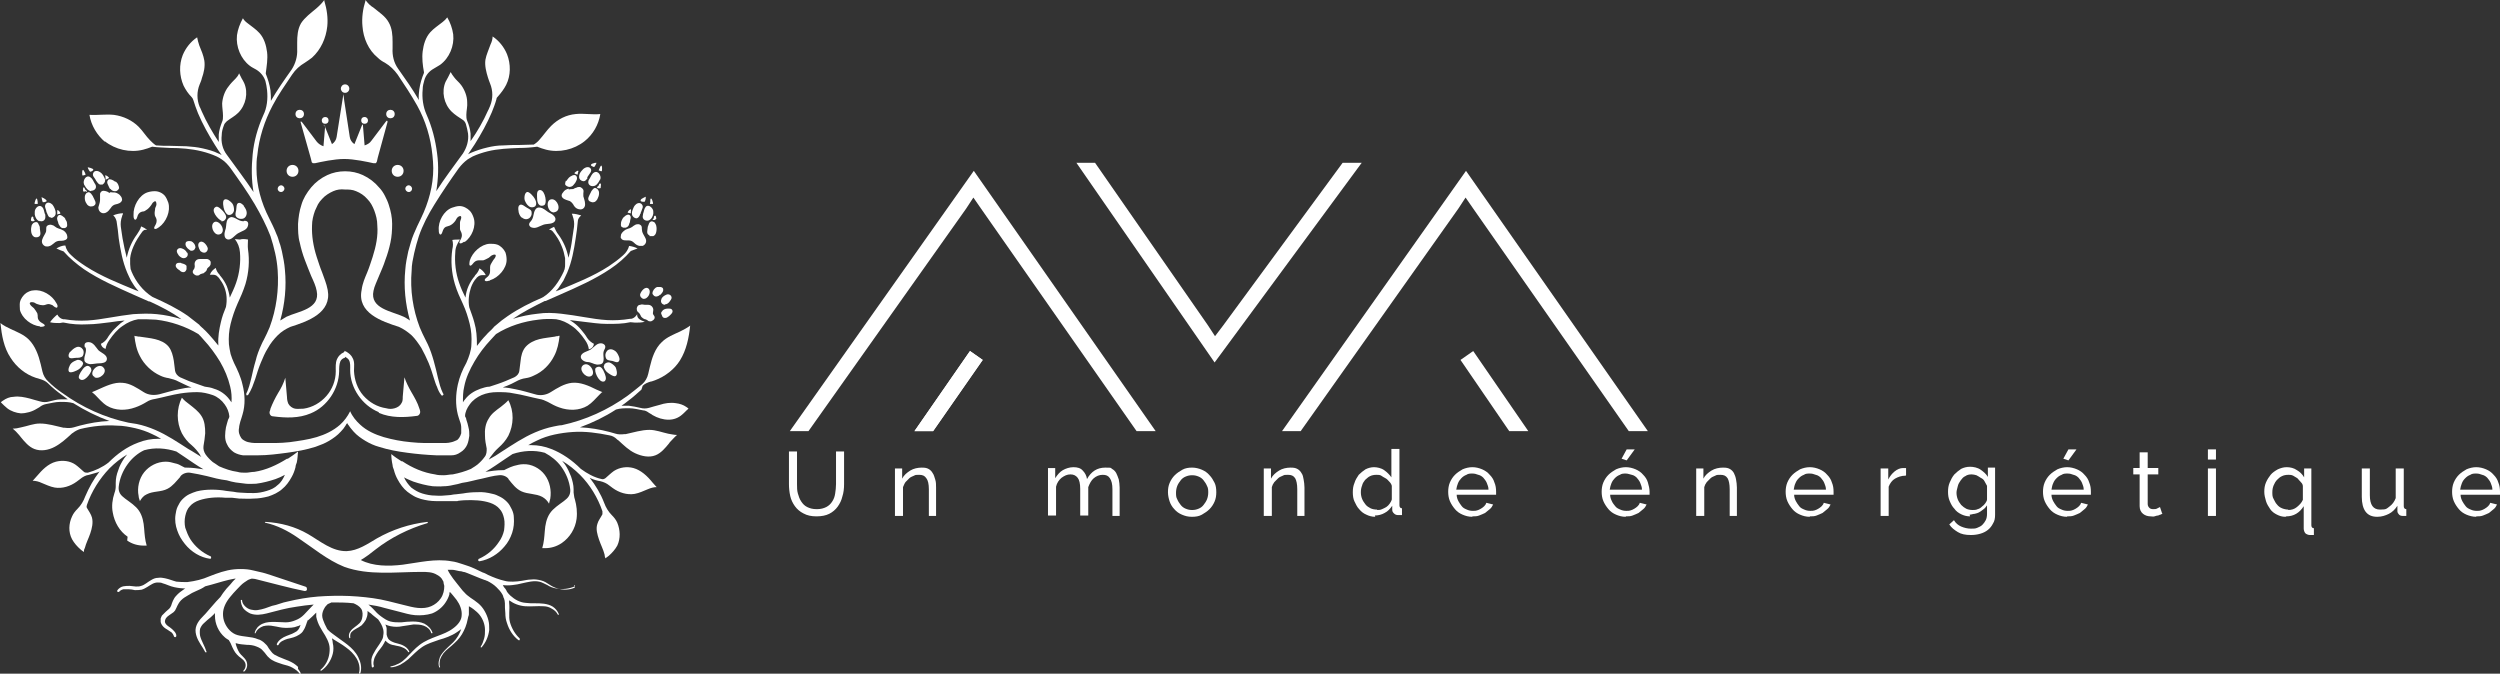 <?xml version="1.0" encoding="UTF-8"?>
<svg id="Calque_1" data-name="Calque 1" xmlns="http://www.w3.org/2000/svg" version="1.1" viewBox="0 0 589.7 158.9">
  <rect x="0" y="0" width="589.7" height="158.9" fill="#333333" stroke="none"/>
  <defs>
    <style>
      .cls-1 {
        fill: #fff;
        stroke-width: 0px;
      }
    </style>
  </defs>
  <g>
    <polygon class="cls-1" points="186.3 101.7 190.7 101.7 227.9 49.2 229.6 46.6 231.4 49.2 268.1 101.7 272.6 101.7 229.7 40.3 186.3 101.7"/>
    <polygon class="cls-1" points="345.8 40.3 302.4 101.7 306.8 101.7 344 49.2 345.7 46.6 347.5 49.2 384.2 101.7 388.7 101.7 345.8 40.3"/>
    <polygon class="cls-1" points="220.1 101.7 231.8 84.9 228.8 82.8 215.7 101.7 220.1 101.7"/>
    <path class="cls-1" d="M231.8,84.9l-11.7,16.8h-4.4l13.1-18.9,3,2.1h0Z"/>
    <polygon class="cls-1" points="344.5 84.9 356 101.7 360.5 101.7 347.5 82.8 344.5 84.9"/>
    <polygon class="cls-1" points="316.7 38.4 288.5 76.8 286.6 79.3 284.9 76.7 258.3 38.4 253.9 38.4 286.5 85.5 321.2 38.4 316.7 38.4"/>
  </g>
  <g>
    <g>
      <path class="cls-1" d="M135.6,138.6c-1.3.6-2.8.6-4.1.2-.7-.2-1.3-.5-1.9-.9-.6-.4-1.2-.8-2-1-.8-.2-1.6-.3-2.3-.2-.8,0-1.5.2-2.2.3-.7.1-1.4.2-2.1.2s-1.3,0-2-.2c-1.3-.3-2.6-.8-3.9-1.4-.3-.2-.6-.3-1-.5,0,0,0,0,0,0,0,0,0,0-.1,0-.9-.4-1.8-.9-2.8-1.3-.3-.1-.7-.3-1.1-.4-.3-.1-.6-.2-.9-.3h0c-.9-.3-1.8-.6-2.7-.7-3.8-.7-7.7.3-11.5.8-3.3.4-7,.4-9.9-1.1,1.2-.7,2.4-1.6,3.5-2.5,3.6-2.8,7.8-4.9,12.2-6.2.2,0,.1-.3,0-.3-4.2.5-8.2,1.8-11.9,3.9-2.2,1.3-4.5,2.9-7.1,3-3.4.1-6.2-2.3-9.1-4-3.1-1.8-6.5-2.7-10.1-2.9-.1,0-.2.2,0,.2,2.7.6,5.3,1.9,7.6,3.5,3.6,2.4,7,5.3,11,6.9,5.8,2.1,12.1,1.2,18.2,1.2,1.3,0,2.6,0,3.7.7.4.2.8.5,1.1.9.1.2.3.5.4.7,0,.3.1.6.2,1,0,1-.2,2-.8,2.9-.6.9-1.4,1.5-2.3,1.9-.9.4-2,.5-3.1.4-1.1-.1-2.2-.4-3.4-.7-1.2-.3-2.4-.6-3.6-.9-2.4-.6-4.8-.9-7.3-1.1-2.5-.2-4.9-.2-7.4-.1-2.5.1-4.9.4-7.3.9-.6.1-1.2.3-1.8.4-.6.1-1.2.3-1.8.5-.6.2-1.2.4-1.8.5-.6.2-1.2.4-1.7.6-.6.2-1.1.3-1.7.4s-1.1,0-1.6-.1c-.5-.1-1-.4-1.4-.8s-.7-.9-.7-1.4h0c0,0,0-.1-.1-.1,0,0-.2,0-.2.1,0,.6.2,1.3.6,1.9.4.5,1,.9,1.6,1.2,1.3.5,2.7.3,3.9,0,1.2-.3,2.3-.6,3.5-.9.6-.1,1.2-.3,1.8-.4l1.8-.3c1.3-.2,2.7-.4,4-.5,0,0,0,0,0,0-.2.2-.3.3-.5.5-.7.7-1.2,1.3-1.8,1.9-.6.6-1.2,1-2,1.3-.7.3-1.5.5-2.3.5-.8,0-1.7-.1-2.6-.1-.9,0-1.9,0-2.8.4-.5.2-.9.5-1.2.8-.3.4-.6.8-.7,1.3,0,0,0,.1,0,.2,0,0,.2,0,.2-.1h0c.3-.8,1-1.3,1.8-1.6.8-.2,1.6-.2,2.5,0,.8.1,1.7.4,2.7.4,1,0,2,0,2.9-.4.2,0,.5-.2.7-.3-.2.6-.4,1.1-.9,1.5-.3.2-.7.4-1.1.6-.4.2-.9.3-1.3.5-.5.2-.9.4-1.3.7-.4.3-.8.7-1,1.2,0,.1,0,.3.1.3.1,0,.3,0,.3-.1h0c.2-.4.5-.7.9-.9s.8-.4,1.2-.5c.9-.2,1.9-.4,2.8-1s.8-.8,1.1-1.2c.3-.5.4-.9.6-1.4,0-.2.2-.4.2-.6,0,0,0-.2.2-.2h0c.7-.6,1.3-1.2,1.9-1.8,0,.3,0,.7,0,1,.2.9.5,1.7.9,2.4.4.7.8,1.4,1.2,2,.4.7.7,1.3.9,2,.2.7.2,1.4.1,2.2-.2,1.5-.9,2.9-2.1,3.9,0,0,0,.1,0,.2,0,0,.2,0,.2,0,1.3-.9,2.3-2.4,2.7-4,.2-.8.2-1.7,0-2.5,0-.4-.1-.7-.2-1.1,0,0,.2,0,.2.1,1.1.7,2.2,1.3,3.1,2,1,.7,1.9,1.6,2.5,2.6.6,1,.9,2.3.6,3.4,0,0,0,.2.1.2,0,0,.2,0,.2-.1.4-1.3.1-2.6-.5-3.8-.6-1.2-1.5-2.1-2.5-2.9-1-.8-2.1-1.5-3-2.2-.5-.4-1-.7-1.4-1.1-.1-.1-.3-.3-.4-.4-.2-.4-.4-.8-.6-1.2-.3-.7-.6-1.4-.6-2,0-.6.2-1.2.5-1.7.2-.4.5-.7.8-1,.3-.1.6-.3.9-.4,1.7,0,3.5,0,5.2.2,0,0,0,0,0,0,.7.3,1.4.7,1.8,1.3.4.6.4,1.5.2,2.3-.1.4-.3.8-.6,1.1-.3.3-.7.6-1.1.9-.4.3-.8.6-1.1,1.1-.3.4-.4,1-.2,1.5,0,0,0,.1.2,0,0,0,.1-.1,0-.2h0c0-.4,0-.9.3-1.2.3-.3.7-.6,1.1-.8s.9-.5,1.3-.8c.4-.4.7-.8,1-1.3.2-.5.4-1,.4-1.6v-.5c.2.2.5.4.8.6.5.5,1.1.9,1.7,1.4.5.7,1,1.5,1.2,2.4.1.5.1.9,0,1.4,0,.5-.2.9-.5,1.4-.5.9-1.2,1.7-1.7,2.7-.3.5-.5,1-.6,1.6,0,.6,0,1.2.1,1.7,0,.1.2.2.3.1.1,0,.2-.2.2-.3h0c-.2-.5-.1-1,0-1.4.1-.5.3-.9.6-1.4.5-.9,1.3-1.6,1.8-2.6.1-.2.2-.4.3-.6,0,0,.1.1.2.2.6.6,1.2.8,1.9.9.7.2,1.3.2,1.9.5.6.2,1.1.6,1.4,1.1h0c0,0,.1.1.2,0,0,0,.1-.1,0-.2-.3-.7-.9-1.1-1.5-1.4-.6-.3-1.3-.4-1.9-.6-.6-.2-1.2-.5-1.5-.9-.2-.3-.3-.6-.4-1,0-.5,0-1,0-1.4,0-.4-.2-.7-.3-1,.4.2.8.3,1.2.4,1,.2,1.9.2,2.8,0,.9-.1,1.8-.3,2.6-.4.9,0,1.7,0,2.5.3.8.3,1.5.9,1.7,1.7,0,0,.1.1.2.1,0,0,.2-.1.1-.2-.3-.9-1-1.6-1.9-2.1-.9-.4-1.8-.5-2.8-.5-.9,0-1.8.1-2.7.2-.9,0-1.7,0-2.5-.2-.8-.2-1.5-.7-2.2-1.2-.7-.5-1.3-1.1-1.9-1.8-.3-.3-.7-.7-1.1-1,1.3.2,2.5.4,3.8.8,1.2.3,2.3.6,3.5.9s2.4.7,3.7.8c1.3.1,2.7,0,4-.4,1.3-.5,2.5-1.5,3.2-2.6.4-.6.7-1.2.9-1.9,0-.2,0-.4.1-.6.6.6,1.1,1.3,1.6,1.9.8,1.1,1.3,2.4,1.2,3.6,0,1.2-.9,2.3-2,3.1-2.2,1.7-5.4,2-7.9,3.9-1.2.9-2.2,2.1-3.2,3.1-.5.5-1.1,1-1.7,1.3s-1.3.6-2,.7c0,0,0,0,0,.1,0,0,0,.1.1.1.8,0,1.5-.3,2.2-.6.7-.4,1.3-.8,1.9-1.3,1.1-1,2.1-2.1,3.3-2.9,1.2-.8,2.6-1.2,4-1.7.7-.2,1.4-.4,2.1-.7.7-.3,1.4-.6,2.1-1.1.3-.2.7-.5,1-.7h0c-.4,1.1-1,2.2-1.9,3.1-.8.8-1.8,1.6-2.5,2.5-.4.5-.7,1-.8,1.6-.2.6-.2,1.2,0,1.8h0c0,0,0,.1.2,0,0,0,0,0,0-.1-.2-.5-.1-1.1,0-1.7.2-.6.5-1.1.8-1.5.7-.9,1.7-1.5,2.6-2.4.9-.8,1.7-1.8,2.2-2.9.3-.6.5-1.1.7-1.8.1-.4.2-.9.3-1.3,0-.2.2-.5.2-.8,0-.6,0-1.3,0-1.9.4.2.7.4,1.1.7.5.4,1,.8,1.4,1.3.8,1,1.3,2.3,1.3,3.6,0,.7,0,1.3-.2,2-.2.7-.4,1.3-.8,1.9h0c0,0,0,.1,0,.2,0,0,.1,0,.2,0,.5-.6.9-1.2,1.2-1.9s.5-1.4.6-2.2c0-.8,0-1.6-.2-2.3-.2-.8-.5-1.5-.9-2.2s-.9-1.3-1.5-1.8c-.6-.5-1.2-.9-1.8-1.3-.5-.4-1-.7-1.4-1.2-.3-.3-.6-.6-.8-.9-.7-.9-1.3-1.6-1.9-2.4-.5-.7-1-1.4-1.3-2.1h1c.6,0,1.1.2,1.7.3.4,0,.7.1,1,.2.3,0,.7.2,1,.3,1.3.5,2.6,1.1,4,1.6.2,0,.4.2.6.2.8.4,1.6.9,2.2,1.5.5.5,1,1,1.4,1.7,0,.1.2.3.2.5,0,.1.1.3.2.5.1.3.2.7.2,1.1,0,.7,0,1.5.1,2.3,0,.8.1,1.6.4,2.4.5,1.6,1.4,3,2.7,4,0,0,.3,0,.3,0,0-.1,0-.3,0-.4-1.1-1-1.9-2.4-2.3-3.8-.4-1.4,0-3-.2-4.6,0-.2,0-.4,0-.6,1.1.8,2.4,1.3,3.8,1.4,1.5.1,2.9-.1,4.3,0,.7,0,1.4.2,2,.6.6.3,1.1.8,1.4,1.4,0,0,.1,0,.2,0,0,0,.1-.1,0-.2-.3-.7-.8-1.3-1.4-1.7-.6-.4-1.4-.6-2.1-.7-1.5-.2-2.9,0-4.3-.2-1.4-.1-2.6-.8-3.6-1.7-.3-.3-.6-.6-.8-.9h0c-.2-.5-.5-.9-.8-1.2,0-.1-.1-.3-.2-.4h0c.8.1,1.5.1,2.3,0s1.5-.2,2.2-.4c1.4-.3,2.8-.7,4.1-.4.6.1,1.2.5,1.9.8.6.4,1.4.7,2.1.8,1.5.3,3,.1,4.4-.5,0,0,.1-.1,0-.2,0,0-.1-.1-.2,0h0c0,0,0,0,0,0Z"/>
      <path class="cls-1" d="M70.3,157.3c-.3-.3-.7-.6-1-.8-.8-.5-1.6-.8-2.4-1.1-.8-.3-1.5-.6-2.2-1-.3-.2-.6-.5-.8-.8-.2-.3-.5-.6-.7-1-.2-.4-.6-.7-1-1.1-.4-.3-.8-.6-1.3-.7-.9-.4-1.8-.5-2.6-.6-.8-.1-1.6-.2-2.3-.4s-1.3-.6-1.8-1.1c-.5-.5-.9-1.1-1.2-1.8-.3-.7-.4-1.4-.4-2.1,0-1.4.7-2.8,1.7-4,.5-.6,1-1.2,1.6-1.8.6-.6,1.1-1.2,1.7-1.6.3-.2.6-.4.9-.6.2-.1.5-.2.8-.3.1,0,.2,0,.3,0,.4,0,.7.1,1.1.2l5.5,1.4c1.9.5,3.7.9,5.6,1.3.3,0,.5,0,.6-.3,0-.3,0-.6-.3-.7-1.8-.6-3.6-1.2-5.4-1.8-.9-.3-1.8-.6-2.7-.9-.9-.3-1.8-.6-2.8-.8s-1.9-.5-2.9-.6c-1-.1-2.1-.1-3.1,0-2,.2-3.9.9-5.7,1.6-.9.4-1.8.7-2.6.9s-1.8.4-2.7.5c-.9,0-1.8,0-2.6-.1-.8-.2-1.7-.6-2.7-.8-.5-.1-1-.2-1.6-.1-.6,0-1.1.2-1.6.5-.9.5-1.6,1.2-2.4,1.4-.8.3-1.7.1-2.7,0-.5,0-1,0-1.5.1s-1,.4-1.4.9c-.1.1,0,.3,0,.4.1.1.3,0,.4,0,.2-.3.6-.5,1-.6.4,0,.9,0,1.3,0,.5,0,.9.1,1.4.2.5,0,1.1,0,1.6-.1,1-.3,1.8-1,2.6-1.4.4-.2.8-.3,1.2-.3.4,0,.8,0,1.2.2.8.2,1.7.7,2.7.9.9.2,1.8.3,2.6.3,0,0-.2.1-.3.2-.6.4-1.3.9-1.9,1.6-.3.3-.5.7-.7,1.1-.2.4-.3.8-.4,1.1-.1.3-.3.6-.5.8s-.5.4-.8.7-.6.6-.9.9c-.1.2-.2.4-.3.7,0,.2,0,.5,0,.8.1.5.4.9.7,1.2.3.3.7.5,1,.7.3.2.6.4.9.6.2.2.4.5.5.8h0c0,.2.2.3.3.3.2,0,.3-.2.3-.3,0-.5-.3-.9-.6-1.2-.3-.3-.6-.6-.9-.8-.3-.2-.6-.4-.8-.6s-.4-.5-.4-.8c0-.5.3-1,.9-1.4.3-.2.6-.4,1-.7.2-.1.3-.3.5-.5.1-.2.2-.4.3-.6.2-.4.3-.7.5-1,.2-.3.3-.5.6-.8.5-.5,1-.8,1.7-1.2.6-.4,1.2-.7,1.9-1s1.4-.6,2.1-1.1c0,0,0,0,0,0,0,0,0,0,0,0,.5-.1,1-.3,1.5-.4,1.8-.5,3.6-1.1,5.4-1.4,0,0,.2,0,.3,0-.5.4-.9.9-1.3,1.4-.6.6-1.2,1.3-1.7,2-.2.3-.4.6-.6.9-.7.7-1.4,1.5-2,2.2-.4.5-.9,1-1.3,1.5-.4.5-.9.9-1.4,1.5-.5.6-.9,1.2-1.1,2s0,1.6.2,2.2c.5,1.4,1.4,2.4,2,3.6,0,0,.1.1.2.1,0,0,.2-.1.1-.2-.4-1.3-1.2-2.5-1.5-3.7-.1-.6-.1-1.2,0-1.7.2-.5.5-1,1-1.4.4-.4,1-.9,1.5-1.3.3-.3.7-.6,1-1,0,.2,0,.4,0,.6,0,1,.2,1.9.6,2.8s1,1.7,1.7,2.3c.3.3.7.5,1,.7,0,0,0,.1.1.2.2.3.4.7.5,1,.3.7.7,1.6,1.3,2.2.6.7,1.4,1,1.8,1.7.4.6.3,1.5-.3,2.1,0,0,0,.1,0,.2,0,0,.2,0,.2,0,.7-.6.9-1.6.5-2.5-.4-.8-1.2-1.3-1.6-1.9-.4-.6-.7-1.4-.9-2.1,0,0,0-.1,0-.2.9.3,1.8.3,2.6.4.8,0,1.6.1,2.3.4.3.1.7.3,1,.5.3.2.5.5.8.8s.5.7.8,1c.3.3.7.7,1.1.9.8.5,1.7.7,2.5,1,.8.2,1.6.4,2.3.8.7.4,1.4.9,1.8,1.6h0c0,0,.1.1.2,0,0,0,.1-.1,0-.2-.2-.4-.4-.8-.7-1.1h0s0,0,0,0Z"/>
      <path class="cls-1" d="M151.6,91c.5-.5,1.2-.8,1.9-1,.3,0,.6-.2,1-.3,2.4-.9,4.6-2.6,5.9-4.7,1.5-2.4,2.1-5.3,2.4-8.2-.8.6-1.6,1-2.4,1.4-1.5.7-3.1,1.3-4.3,2.5-1.6,1.5-2.3,3.7-2.8,5.8-.1.6-.3,1.1-.4,1.7-.2.9-.7,1.8-1.4,2.4-1.1.9-2.2,1.8-3.4,2.7-4.7,3.4-10,5.8-15.6,7h0c-.6,0-1.3.2-1.9.3-1.5.3-3,.8-4.4,1.4-2.8,1.2-5.3,2.9-7.8,4.5-1,.7-2,1.3-3.1,1.9.1-.2.2-.3.3-.5.6-.8,1.2-1.6,2-2.3.9-.8,1.7-1.7,2.3-2.8,1.3-2.6,1.4-5.8,0-8.4-.5.6-1.2,1.1-1.8,1.6-1.1.8-2.2,1.6-2.8,2.7-.8,1.2-1,2.7-.9,4.1,0,1,.2,2,.4,3,0,.7,0,1.4-.5,2h0c-.5.7-1.1,1.3-1.7,1.8-.3.2-.8.6-1.2.8l-.3.2s0,0,0,0c-1.4.6-2.8,1-4.3,1.3-.7,0-1.4.2-2.1.2s-1.4,0-2.1-.2c-2.7-.4-5.3-1.5-7.7-3.1,0,0,0,0-.2,0-.8-.5-1.7-1.1-2.4-1.7,0,.8.1,1.7.3,2.6,0,.4.2.8.3,1.1.2.8.5,1.6.9,2.3.6,1.1,1.3,2.1,2.3,2.9.5.4,1,.7,1.5,1,.5.3,1.1.5,1.7.7,1.1.3,2.3.5,3.5.5,1.2,0,2.3,0,3.4,0h1.7c0-.1,1.6-.2,1.6-.2,2.2-.1,4.3,0,6.1.6.9.3,1.7.8,2.2,1.4.6.6.9,1.4,1.1,2.3.2.9.1,1.9,0,2.8-.2.9-.6,1.9-1.2,2.7-1.1,1.7-2.7,3.1-4.7,4h0c-.2,0-.2.3-.2.4,0,.1.2.2.3.2,2.3-.4,4.4-1.7,5.9-3.5.8-.9,1.4-2,1.8-3.2.4-1.2.5-2.4.4-3.7,0-.6-.2-1.3-.5-1.9s-.6-1.2-1.1-1.7c-.5-.5-1-.9-1.6-1.2s-1.2-.6-1.8-.7c-1.2-.3-2.4-.5-3.6-.4-1.2,0-2.3.1-3.4.3l-1.7.2c-.6,0-1.1.2-1.6.2-1.1.1-2.1.2-3.2.1-1.1,0-2.1-.2-3.1-.5-1-.3-1.8-.8-2.6-1.4-.7-.7-1.3-1.5-1.7-2.4h0c.7.4,1.5.7,2.2,1,1.5.5,3,.9,4.6,1.1.8,0,1.6.1,2.4,0,.8,0,1.6-.1,2.4-.3.7-.1,1.4-.3,2.1-.5,1.6-.2,3.1-.7,4.7-1,1.3-.3,2.7-.7,4-.8.8-.1,1.7.2,2.2.8,0,0,0,.1.1.2.9,1.1,1.7,2.2,3,2.8,1.5.7,3.4.5,4.9,1.3.7.4,1.2.9,1.6,1.6.1-.4.2-.8.3-1.2.3-1.9-.1-4-1.3-5.6-1.2-1.6-3.2-2.6-5.1-2.5-.7,0-1.4.2-2.2.4-.6.2-1.1.4-1.7.7-.2.1-.4.2-.6.3h-.3c-1.4,0-2.7.2-4.1.4,1.6-.9,3.1-2,4.6-3,.6-.4,1.2-.8,1.8-1.2h0c2.4-.8,5.1-1,7.6-.3,1.5.8,2.9,1.9,3.9,3.3,1.1,1.5,1.9,3.4,2.1,5.3h0c.1.9-.2,1.7-.9,2.3-.2.2-.4.3-.6.5-1.2.9-2.5,1.7-3.3,2.9-.8,1.2-1.1,2.7-1.2,4.2-.1,1.3-.2,2.7-.6,4,.2,0,.4,0,.7,0,1.4,0,2.7-.4,3.9-1.2,1.9-1.3,3.2-3.4,3.5-5.7.2-1.6,0-3.2-.4-4.6-.2-.5-.2-1.1-.3-1.6,0-.3,0-.6,0-.8,0-1-.3-2.1-.6-3-.4-1-.8-1.9-1.4-2.8-.2-.3-.5-.6-.7-.9,1.5.9,3,2.1,4.2,3.3,2.4,2.4,4.2,5.4,5.3,8.6,0,.2,0,.4,0,.7h0c-.4.8-1,1.5-1.2,2.3-.4,1.2,0,2.5.4,3.7s1,2.3,1.3,3.5c0,.3.1.6.2.9.3-.2.5-.4.8-.6.8-.7,1.5-1.5,2-2.4.8-1.7.7-3.7,0-5.4-.3-.7-.8-1.3-1.3-1.8-.8-.8-1.4-1.8-1.8-2.9-.8-2.1-2-4.1-3.4-5.9.1,0,.2.1.4.2.7.3,1.4.5,2.1.6.8.2,1.5.5,2.1,1,.3.2.5.4.8.6,1.5,1.1,3.4,1.7,5.2,1.4,1.1-.2,2.1-.7,3.1-1.1.7-.3,1.4-.5,2.1-.5l-.2-.2c-.3-.3-.5-.6-.8-.9-1.2-1.5-2.7-2.9-4.5-3.4-1.5-.4-3.2-.2-4.6.7-.7.5-1.3,1.1-2,1.7h0c-.3.2-.6.3-.9.2-1.8-.4-3.4-1.3-4.9-2.4-2-2-4.4-3.7-7-4.7-1.5-.6-3.1-.9-4.7-.9h-.7c.7-.4,1.4-.8,2.1-1.1,1.2-.6,2.7-1.1,4.1-1.4,1.4-.3,2.8-.5,4.3-.6,2.9-.2,5.8.2,8.7.8h0c.6.1,1.2.4,1.7.9.1.1.2.2.4.3,1.2,1.1,2.4,2.3,3.9,3s3.3,1.1,4.8.5c1.3-.5,2.3-1.7,3.2-2.8.1-.2.3-.4.4-.5.5-.5.9-1,1.5-1.5-.7,0-1.4-.2-2.1-.3-1.4-.3-2.9-.9-4.4-.9-1.9,0-3.7.6-5.6,1,0,0-.2,0-.3,0-.7.1-1.5.1-2.1-.1-.5-.1-.9-.3-1.4-.4-2.3-.6-4.6-1-7-1.1,3-1.1,5.9-2.5,8.5-4.2,1-.3,2-.3,3.1-.3,1.1,0,2.2.3,3.3.5h0c.5,0,1,.3,1.4.6.3.2.6.3.8.5,1.2.7,2.5,1.1,3.8,1.1,1.2,0,2.3-.4,3.2-1.2.5-.4,1-1,1.5-1.4,0,0,0,0,0,0-.1-.1-.3-.3-.5-.4-.7-.5-1.6-.8-2.5-.9-1.3-.2-2.6,0-3.8.4-.9.2-1.7.5-2.5.7-.7.2-1.4.2-2.1,0-.9-.2-1.8-.4-2.7-.5-.6,0-1.1,0-1.7,0,.5-.3,1-.7,1.5-1.1,1.1-.8,2.2-1.8,3.2-2.7h0s0,0,0,0Z"/>
      <path class="cls-1" d="M89.4,97.4c2.8,1.2,5.9,1.1,8.9.7.5,0,.9-.6.8-1.1,0-.2-.1-.4-.2-.7-.4-1.3-1.1-2.5-1.8-3.7-.7-1.2-1.3-2.4-1.7-3.6-.1,1.5-.3,3.1-.4,4.6,0,.5,0,1.1-.3,1.5-.3.6-.9,1-1.6,1.2s-1.3.2-2,0c-2.1-.3-4-1.4-5.4-3-1.4-1.6-2.1-3.7-2.2-5.8h0c0-1,.2-2.1-.3-3-.3-.7-.9-1.2-1.6-1.6-.1,0-.2,0-.3-.2v1.4c.4.2.8.5,1,.8.4.7.3,1.6.3,2.4,0,4.2,2.8,8.3,6.7,9.9h0Z"/>
      <path class="cls-1" d="M55.4,56.4c.7.9,1.1,1.9,1.2,3.1.2,2.4-.1,4.9-.9,7.2-.4,1.2-1,2.4-1.5,3.5-.1-.9-.4-1.9-.7-2.7-.4-.9-.9-1.7-1.5-2.4,0,0-.2-.2-.2-.3-.4-.4-.8-1-.9-1.6-.5.3-1.1.8-1.4,1.6.2,0,.5,0,.7,0h0c.4,0,.8.1,1.1.4,0,.1.2.2.3.3.5.7,1,1.4,1.3,2.2.6,1.5.7,3.1.4,4.7-.5,1.2-.9,2.3-1.2,3.6-.4,1.7-.7,3.4-.6,5.2,0,.1,0,.2,0,.3-.7-.9-1.5-1.8-2.2-2.6-.4-.4-.8-.9-1.3-1.3,0,0-.1-.2-.2-.2,0,0,0,0,0,0-.3-.3-.6-.5-.8-.8-.9-.7-1.8-1.4-2.7-2.1-2.6-1.8-5.3-3.1-8.2-4.4,0,0,0,0-.2-.1h0c-2.2-1.4-3.9-3.6-4.9-6,0-.2-.2-.4-.2-.6,0-.3-.1-.7-.1-1.1,0-.5,0-.9,0-1.4.1-.9.4-1.9.8-2.8.5-1.2,1.3-2.4,2.1-3.5.2-.2.4-.4.7-.4h0c.1,0,.3,0,.4,0-.4-.3-.9-.6-1.4-.8-.2.7-.6,1.3-1,1.9-.6.8-1.1,1.7-1.5,2.6-.4.9-.7,1.9-.9,2.9-.4-1.5-.7-3-1-4.6-.1-.9-.3-1.8-.4-2.7-.1-.8,0-1.7.3-2.5,0-.2.2-.4.2-.6,0,0,0,0,0-.1-.7,0-1.6.2-2.3.5,0,0,.2.2.2.2h0c.3.3.5.8.6,1.2.2,1.3.4,2.7.5,4,.4,2.7.9,5.5,2,8.1.3.7.6,1.3.9,1.9.4.6.7,1.2,1.2,1.8.2.2.4.5.6.7-.2,0-.4-.2-.6-.2-4.1-1.7-8.2-3.3-11.9-5.7-1.2-.8-2.4-1.6-3.4-2.6-.7-.6-1.2-1.4-1.4-2.3-.7,0-1.4.3-2.1.7.6.3,1.1.5,1.7.7h0c1.4,1.6,3.1,3,4.8,4.2,3.7,2.5,7.9,4.3,11.9,6.1,1.1.5,2.3,1,3.4,1.5,0,0,0,0,0,0h0c0,0,.1,0,.2,0,2.6,1.2,5.2,2.5,7.5,4.2-1.9-.6-3.8-1-5.8-1.2-1.9-.2-3.7-.1-5.6,0-1.8.2-3.6.5-5.4.8s-3.6.6-5.4.7c-1.8.1-3.6,0-5.4-.3-.1,0-.2,0-.3,0-.5-.1-.9-.4-1.2-.8h0c0-.1-.1-.2-.2-.3-.6.5-1.2,1.1-1.7,1.8.7.2,1.5.2,2.2.2.4,0,.8-.2,1.1-.1,1.8.4,3.7.5,5.5.4,1.9,0,3.7-.3,5.5-.5,1.1-.2,2.2-.3,3.3-.4-.3.2-.6.4-.9.6-.6.5-1.2,1.1-1.8,1.7-.5.6-1,1.2-1.4,1.9h0c-.4.6-.9,1-1.5,1.3.1.6.5,1,1.1,1.2.1-.7.4-1.4.9-2.1h0c.9-1.3,1.9-2.5,3.1-3.3,1.1-.8,2.4-1.4,3.7-1.6,1.4,0,2.8,0,4.2.1,3.5.4,7,1.6,10,3.4.4.4.8.8,1.2,1.3,1.5,1.6,2.8,3.4,3.9,5.2,1.1,1.9,1.9,3.8,2.4,5.9.3,1.2.4,2.5.3,3.7-.2-.2-.3-.5-.5-.7-.9-1.2-2.2-2.1-3.6-2.5-.7-.3-1.5-.4-2.2-.5-1.2-.4-2.5-.9-3.7-1.3-.7-.3-1.4-.6-2.1-.9h0c-.6-.3-1.1-.9-1.2-1.5-.1-.8-.2-1.6-.3-2.4-.2-1.2-.5-2.4-1.2-3.3-.8-1-2-1.5-3.2-1.8s-2.5-.4-3.7-.6c-.2,0-.4,0-.7-.1-.2,0-.3,0-.5-.1.2,1.7.5,3.3,1.3,4.8,1,2,2.8,3.7,4.8,4.6.6.3,1.3.5,2,.6.8.2,1.6.4,2.3.8h0c.7.3,1.4.7,2.1,1,.3.1.6.3,1,.4-1,0-2,.2-2.9.4-1.6.3-3.1.8-4.7,1.2-1.3.3-2.6.2-3.7-.5h0c-1.6-1-3.2-2.1-5-2.2-2-.2-4,.8-5.8,1.6-.4.2-.9.4-1.4.6.2.2.5.4.7.6.9.9,1.7,1.9,2.8,2.6,2,1.2,4.5,1.2,6.7.4.9-.3,1.9-.8,2.7-1.3.6-.4,1.3-.6,2-.7,2-.4,4-1,6-1.3,1.3-.2,2.6-.3,3.9-.3s2.5.3,3.7.7c1.1.4,2.1,1.2,2.8,2.2.6.8,1,1.8,1.1,2.8,0,.3-.2.6-.3.8-.2.6-.3,1.1-.5,1.8-.1.6-.2,1.3-.2,2s.1,1.4.5,2.1c.3.7.9,1.3,1.6,1.8.7.4,1.4.6,2.1.7.7,0,1.3,0,1.9,0s1.1,0,1.7,0c2.3,0,4.5-.3,6.8-.6,2.2-.3,4.5-.7,6.7-1.4,1.1-.4,2.2-.8,3.2-1.4,1-.6,2-1.3,2.8-2.2.4-.4.8-.9,1.1-1.4.1-.2.2-.4.4-.6.1.2.2.4.4.6.3.5.7.9,1.1,1.4.8.9,1.8,1.6,2.8,2.2,1,.6,2.1,1.1,3.2,1.4,2.2.7,4.4,1.1,6.7,1.4,2.2.3,4.5.5,6.8.6.6,0,1.1,0,1.7,0,.6,0,1.2,0,1.9,0s1.4-.2,2.1-.7c.7-.4,1.3-1.1,1.6-1.8.3-.7.4-1.4.5-2.1,0-.7,0-1.3-.2-2-.1-.6-.3-1.2-.5-1.8,0-.3-.2-.6-.3-.8,0-1,.5-2,1.1-2.8.7-1,1.7-1.7,2.8-2.2,1.2-.5,2.4-.7,3.7-.7,1.3,0,2.6,0,3.9.3,2,.3,4,.9,6,1.3.7.1,1.4.4,2,.7.9.5,1.8,1,2.7,1.3,2.2.8,4.7.8,6.7-.4,1.1-.7,1.9-1.7,2.8-2.6s.4-.4.7-.6c-.5-.2-.9-.4-1.4-.6-1.8-.9-3.8-1.8-5.8-1.6-1.8.2-3.4,1.2-5,2.2h0c-1.1.7-2.5.9-3.7.5-1.5-.4-3.1-.9-4.7-1.2-1-.2-1.9-.4-2.9-.4.3-.1.6-.3,1-.4.7-.3,1.4-.6,2.1-1h0c.7-.4,1.5-.7,2.3-.8.7-.1,1.3-.3,1.9-.6,2.1-.9,3.8-2.6,4.8-4.6.8-1.5,1.1-3.1,1.3-4.8-.1,0-.3,0-.5.1-.2,0-.4,0-.6.1-1.2.2-2.5.3-3.7.6s-2.4.9-3.2,1.8c-.8.9-1.1,2.2-1.2,3.3-.1.8-.2,1.6-.3,2.4-.1.7-.6,1.2-1.2,1.5h0c-.7.3-1.4.6-2.1.9-1.2.5-2.5.9-3.7,1.3-.8,0-1.5.3-2.2.5-1.4.5-2.7,1.3-3.6,2.5-.2.2-.3.4-.5.7,0-1.2,0-2.5.3-3.7.4-2.1,1.3-4,2.4-5.9,1.1-1.9,2.4-3.6,3.9-5.2.4-.4.8-.9,1.2-1.3,3-1.9,6.5-3,10-3.4,1.4-.2,2.8-.2,4.2-.1,1.3.2,2.6.8,3.7,1.6,1.2.8,2.2,2,3.1,3.3h0c.5.7.8,1.4.9,2.2.8-.2,1.1-.7,1.2-1.3-.6-.3-1.2-.8-1.6-1.4h0c-.4-.7-.9-1.3-1.4-1.9-.5-.6-1.1-1.2-1.8-1.7-.3-.2-.6-.4-.9-.6,1.1.1,2.2.3,3.3.4,1.8.2,3.6.5,5.5.5,1.9,0,3.7,0,5.5-.4.4,0,.8.1,1.1.1.8,0,1.5,0,2.3-.2-1.1-.4-1.9-.8-1.8-1.8,0,0-.1.2-.2.3h0c-.3.4-.7.7-1.2.8-.1,0-.2,0-.3,0-1.8.3-3.6.4-5.4.3-1.8-.1-3.6-.4-5.4-.7-1.8-.3-3.6-.6-5.4-.8-1.8-.2-3.7-.3-5.6,0-1.9.2-3.9.6-5.8,1.2,2.3-1.6,4.9-2.9,7.5-4.2,0,0,.1,0,.2,0h0s0,0,0,0c1.1-.5,2.3-1,3.4-1.5,4.1-1.8,8.2-3.6,11.9-6.1,1.8-1.2,3.4-2.6,4.8-4.2h0c.6-.2,1.1-.4,1.6-.6-.6-.3-1.3-.5-2-.6-.2.8-.7,1.6-1.4,2.2-1.1,1-2.2,1.8-3.4,2.6-3.7,2.4-7.8,4-11.9,5.7-.2,0-.4.2-.6.2.2-.2.4-.5.6-.7.4-.6.8-1.2,1.2-1.8.3-.6.6-1.3.9-1.9,1.1-2.6,1.6-5.4,2-8.1.2-1.3.4-2.7.5-4,0-.5.3-.9.6-1.2h0c0,0,.1-.1.2-.2-.7-.2-1.5-.4-2.2-.4h0c0,.2.2.4.2.6.3.8.4,1.6.3,2.5-.1.9-.3,1.8-.4,2.7-.2,1.6-.5,3.1-.9,4.6-.2-1-.5-2-.9-2.9-.4-.9-.9-1.8-1.5-2.6-.4-.5-.7-1.1-1-1.8-.4.2-.9.4-1.2.7,0,0,.1,0,.2,0h0c.3,0,.5.2.7.4.9,1.1,1.6,2.2,2.1,3.5.4.9.6,1.8.8,2.8,0,.5,0,.9,0,1.4,0,.4,0,.7-.1,1.1,0,.2-.2.4-.2.6-1.1,2.4-2.7,4.7-4.9,6.1h0c0,0-.1,0-.2.1-2.8,1.2-5.6,2.6-8.2,4.4-.9.6-1.8,1.3-2.7,2.1-.3.2-.6.5-.8.8,0,0,0,0,0,0-.1,0-.2.2-.2.2-.4.4-.9.8-1.3,1.3-.8.8-1.5,1.7-2.2,2.6,0-.1,0-.2,0-.3,0-1.8-.1-3.5-.6-5.2-.3-1.2-.8-2.4-1.2-3.6-.3-1.5-.1-3.2.4-4.7.3-.8.7-1.6,1.3-2.2,0-.1.2-.2.3-.3.3-.3.7-.4,1.1-.4h0c.2,0,.5,0,.8,0-.4-.8-1-1.3-1.5-1.6-.2.6-.5,1.1-.9,1.5,0,0-.2.2-.2.3-.6.7-1.1,1.5-1.5,2.4-.4.9-.6,1.8-.7,2.7-.6-1.2-1.1-2.3-1.5-3.5-.8-2.3-1.1-4.8-.9-7.2,0-1.1.5-2.1,1.1-3-.6,0-1.3,0-1.8.1.2.7.2,1.4,0,2.2-.4,2.7-.2,5.5.6,8.2.5,1.7,1.2,3.2,1.9,4.7.7,1.5,1.2,3.1,1.6,4.7.4,1.6.5,3.2.4,4.8,0,.8-.2,1.6-.4,2.3-.2.7-.5,1.4-.8,2.1-.9,1.6-1.6,3.3-2,5.1-.5,2.3-.6,4.7,0,7.1.2.6.3,1.1.5,1.6s.3,1,.3,1.5c0,.5,0,.9,0,1.3-.1.4-.3.8-.5,1.1-.2.3-.4.5-.7.6s-.6.3-1.1.4c-.4.1-.9.2-1.4.2-.5,0-1.1,0-1.6,0-1.1,0-2.2,0-3.3,0-1.1,0-2.2-.1-3.3-.2-2.2-.2-4.3-.6-6.4-1.2-2-.6-4-1.5-5.5-2.9-1-.9-1.9-2-2.4-3.2-.6,1.2-1.4,2.3-2.4,3.2-1.6,1.4-3.5,2.3-5.5,2.9-2,.6-4.2.9-6.4,1.2-1.1.1-2.2.2-3.3.2-1.1,0-2.2,0-3.3,0-.5,0-1.1,0-1.6,0-.5,0-1-.1-1.5-.2s-.8-.3-1-.4-.5-.3-.7-.6c-.2-.3-.4-.7-.5-1.1s-.1-.9,0-1.3c0-.5.2-1,.3-1.5.2-.5.3-1,.5-1.6.7-2.3.6-4.8,0-7.1-.4-1.8-1.2-3.5-2-5.1-.3-.7-.6-1.4-.8-2.1-.2-.8-.3-1.6-.4-2.3-.1-1.6,0-3.2.4-4.8.4-1.6.9-3.1,1.6-4.7.7-1.5,1.4-3.1,1.9-4.7.8-2.7,1-5.5.6-8.2-.1-.8,0-1.5,0-2.3-.6-.1-1.3-.2-1.9,0h0Z"/>
      <path class="cls-1" d="M24.7,33.3c2.5,2,6,2.8,9.1,2,.7-.2,1.4-.4,2.1-.7,1.4.2,2.8.2,4.2.3,2.5,0,5.1.2,7.5.8,1.2.3,2.4.7,3.5,1.2.4.2.8.4,1.2.7.8.5,1.5,1.3,2.1,2.1,2,2.8,4,5.6,5.7,8.5,1.4,2.4,2.7,4.9,3.7,7.5.2.7.4,1.3.6,2,.2.7.3,1.3.5,2,.3,1.3.5,2.7.6,4.1.3,4.5-.3,9.1-1.9,13.4-.4,1-.9,2-1.4,3-.2.3-.3.6-.5,1-.6,1.3-1.1,2.6-1.4,3.9-.4,1.3-.7,2.7-1,4-.2.7-.3,1.3-.5,1.9s-.4,1.3-.7,1.8h0c0,.1,0,.3,0,.4s.3,0,.4,0c.4-.6.7-1.2,1-1.9.2-.6.5-1.3.7-1.9.4-1.3.8-2.6,1.3-3.8.5-1.2,1-2.4,1.7-3.5.6-1.1,1.4-2.1,2.3-3,.9-.9,1.9-1.5,3-2,4.1-1.3,9.8-3.3,8.8-8.7-.3-1.6-.9-2.9-1.3-4.1-.5-1.2-.9-2.5-1.3-3.7-.8-2.5-1.2-5-1.1-7.4,0-1.2.3-2.4.7-3.5.2-.5.5-1,.7-1.5.3-.5.6-.9,1-1.3.7-.8,1.7-1.4,2.6-1.8.9-.4,1.8-.5,2.7-.4.9,0,1.8,0,2.7.4,1,.4,1.9,1,2.6,1.8.4.4.7.8,1,1.3s.5,1,.7,1.5c.4,1.1.7,2.2.7,3.5.2,2.4-.3,4.9-1.1,7.4-.4,1.2-.8,2.5-1.3,3.7-.5,1.2-1.1,2.5-1.3,4.1-1.1,5.4,4.7,7.4,8.8,8.7,1.1.5,2.1,1.2,3,2,.9.9,1.6,1.9,2.3,3,.6,1.1,1.2,2.3,1.7,3.5.5,1.2.9,2.5,1.3,3.8.2.6.4,1.3.7,1.9.2.6.5,1.3,1,1.9,0,.1.3.2.4,0,.1,0,.2-.3,0-.4h0c-.3-.6-.5-1.2-.7-1.8-.2-.6-.3-1.3-.5-1.9-.3-1.3-.6-2.6-1-4s-.8-2.6-1.4-3.9c-.2-.3-.3-.7-.5-1-.5-1-1-2-1.4-3-1.6-4.2-2.3-8.8-1.9-13.4,0-1.4.3-2.7.6-4.1.2-.7.3-1.3.5-2,.2-.7.4-1.3.6-2,.9-2.6,2.2-5.1,3.7-7.5,1.8-2.9,3.7-5.7,5.7-8.5.6-.8,1.3-1.5,2.1-2.1.4-.2.8-.5,1.2-.7,1.1-.5,2.3-.9,3.5-1.2,2.4-.6,5-.7,7.5-.8,1.4,0,2.8-.1,4.2-.3.7.3,1.4.5,2.1.7,3.1.8,6.6,0,9.1-2,2-1.6,3.3-3.9,3.7-6.4-1.9.2-3.9-.2-5.8,0-2.2.2-4.2,1.2-5.8,2.8-1,1-1.8,2.2-2.7,3.2-.4.5-.9.9-1.4,1.2-1.1,0-2.3.1-3.4.1-1.3,0-2.6,0-3.8.1-1.3,0-2.6.2-3.8.5-1.3.3-2.5.7-3.7,1.2-.3.1-.6.3-.8.4.5-.8,1.1-1.6,1.6-2.4,1.5-2.4,2.9-4.9,4-7.5.4-1,.8-2,1.1-3.1,0-.3.2-.5.4-.7h0c.7-.8,1.4-1.7,1.9-2.7,1.1-2.2,1.1-4.9.2-7.2-.7-1.7-1.9-3.2-3.4-4.2,0,.6-.2,1.3-.5,1.9-.4,1.2-1,2.4-1.2,3.6-.2,1.4.2,2.9.6,4.2.2.5.3,1,.5,1.4.7,1.7.7,3.6,0,5.3-.2.4-.3.8-.5,1.1-1.1,2.5-2.5,4.9-4.1,7.2,0-.6,0-1.2,0-1.8-.1-1-.4-2.1-.8-3-.2-.5-.2-.9-.2-1.4h0c0-1,.3-2,.2-3,0-1.4-.6-2.9-1.4-4-.5-.7-1.2-1.2-1.7-1.9-.3-.4-.6-.8-.8-1.2-.2.4-.4.8-.6,1.2-.2.4-.4.7-.6,1.1-1,2.3-.4,5.2,1.4,7,.8.8,1.8,1.4,2.7,2h0c.3.2.6.6.7,1,.2.7.4,1.5.5,2.2h0c.2,1.7-.3,3.3-1.2,4.7-2.1,2.9-4.3,5.8-6.3,8.9.5-3,.6-6,.2-8.9-.4-3.2-1.2-6.3-2.5-9.2-.8-1.8-1.1-3.9-.9-5.9h0c0-.8.2-1.5.4-2.2.3-1.1,1.1-2.1,2.2-2.7.5-.3,1-.6,1.5-.9,2.2-1.6,3.4-4.5,3.1-7.2-.2-1.4-.7-2.8-1.4-4-.3.4-.7.8-1.1,1.1-1,.8-2.1,1.5-2.9,2.4-1.1,1.2-1.6,2.9-1.8,4.5s0,3.3.3,4.9c0,0,0,.1,0,.2-.5,1.2-.9,2.5-1.1,3.9-.1.8-.2,1.7-.1,2.5-1.5-2.6-3.2-5-4.9-7.4-1-1.4-1.4-3.1-1.3-4.8,0-.5,0-1,0-1.5,0-1.6-.1-3.2-.9-4.6-.8-1.5-2.3-2.4-3.6-3.5C87.4,1.4,86.8.8,86.2,0c0,0,0,.1,0,.2-.6,1.9-.9,4-.7,6,.2,2.8,1.4,5.6,3.6,7.4.5.5,1.1.9,1.7,1.2,1.2.7,2.2,1.7,3,2.8,1.6,2.4,3.2,4.8,4.6,7.3,2,3.6,3.2,7.6,3.6,11.7.1,1,.2,2,.2,3.1,0,4.1-1.1,8.1-2.9,11.8-.6,1.2-1.2,2.5-1.7,3.7-.3.7-.5,1.3-.7,2-.2.7-.4,1.4-.6,2.1-.3,1.4-.6,2.8-.7,4.3-.4,4,0,8.1,1.1,12-.5-.3-1-.7-1.5-.9-2.8-1.3-8-1.9-7.1-6.1.2-1.1.8-2.2,1.3-3.5.5-1.2,1.1-2.5,1.5-3.8.5-1.3.9-2.7,1.2-4.1.3-1.4.4-2.9.4-4.4,0-1.5-.3-3-.8-4.5-.2-.7-.6-1.5-.9-2.1s-.8-1.4-1.4-2c-1-1.2-2.3-2.2-3.8-2.9-1.3-.6-2.7-.9-4.2-.9-1.5,0-2.9.3-4.2.9-1.5.7-2.8,1.7-3.8,2.9-.5.6-1,1.3-1.4,2-.4.7-.7,1.4-.9,2.1-.5,1.5-.7,3-.8,4.5,0,1.5,0,3,.4,4.4.3,1.4.7,2.8,1.2,4.1.5,1.3,1,2.6,1.5,3.8.6,1.3,1.1,2.4,1.3,3.5.9,4.3-4.3,4.8-7.1,6.1-.5.3-1,.6-1.5.9,1.1-3.9,1.5-8,1.1-12-.1-1.4-.4-2.9-.7-4.3-.2-.7-.3-1.4-.6-2.1-.2-.7-.4-1.4-.7-2-.5-1.3-1.1-2.5-1.7-3.7-1.9-3.7-3-7.7-3-11.8,0-1,0-2,.2-3.1.4-4.1,1.7-8.1,3.6-11.7,1.3-2.5,3-4.9,4.6-7.3.8-1.2,1.8-2.1,3-2.8.6-.4,1.2-.8,1.7-1.2,2.1-1.9,3.3-4.6,3.6-7.4.2-2-.1-4-.7-6,0,0,0-.1,0-.2-.5.7-1.2,1.4-1.9,2-1.3,1.1-2.7,2.1-3.6,3.5-.8,1.4-.9,3-.9,4.6,0,.5,0,1,0,1.5.1,1.7-.4,3.4-1.3,4.8-1.7,2.4-3.4,4.8-4.9,7.4,0-.8,0-1.7-.1-2.5-.2-1.4-.6-2.6-1.1-3.9,0,0,0-.1,0-.2.2-1.6.5-3.3.3-4.9s-.7-3.3-1.8-4.5c-.8-.9-1.9-1.6-2.9-2.4-.4-.3-.8-.7-1-1.1-.7,1.3-1.2,2.6-1.4,4-.3,2.7.9,5.6,3,7.2.5.4,1,.6,1.5.9,1,.6,1.8,1.5,2.2,2.7.2.7.3,1.4.4,2.2h0c.2,2,0,4.1-.9,5.9-1.3,2.9-2.2,6.1-2.5,9.2-.3,3-.3,6,.2,8.9-2-3-4.2-5.9-6.3-8.8-1-1.3-1.4-3-1.2-4.6h0c0-.8.2-1.5.5-2.3.1-.4.4-.7.7-1h0c.9-.7,1.9-1.2,2.7-2,1.8-1.8,2.4-4.7,1.4-7-.2-.4-.4-.8-.6-1.1-.2-.4-.4-.8-.6-1.2-.2.5-.5.9-.8,1.2-.6.6-1.2,1.2-1.7,1.9-.9,1.1-1.4,2.6-1.5,4,0,1,.2,2,.2,2.9h0c0,.5,0,1-.2,1.4-.4,1-.7,2-.8,3,0,.6,0,1.2,0,1.8-1.5-2.3-2.9-4.7-4-7.2-.2-.4-.3-.8-.5-1.1-.7-1.7-.7-3.6,0-5.3.2-.5.4-.9.5-1.4.5-1.4.8-2.8.6-4.2-.2-1.2-.7-2.4-1.2-3.6-.2-.6-.4-1.3-.5-1.9-1.5,1-2.7,2.5-3.4,4.2-.9,2.3-.8,4.9.2,7.2.5,1,1.1,1.9,1.9,2.7h0c.2.2.3.4.4.7.3,1,.7,2.1,1.1,3.1,1.1,2.6,2.5,5.1,4,7.5.5.8,1,1.6,1.6,2.4-.3-.2-.5-.3-.8-.4-1.2-.6-2.4-.9-3.7-1.2-1.3-.3-2.5-.4-3.8-.5-1.3,0-2.6-.1-3.8-.1-1.2,0-2.3,0-3.4-.1-.5-.3-1-.8-1.4-1.2-1-1-1.7-2.2-2.7-3.2-1.5-1.5-3.6-2.5-5.8-2.8-1.9-.2-3.9.1-5.8,0,.4,2.5,1.8,4.8,3.7,6.4h-.1,0Z"/>
      <path class="cls-1" d="M81.4,84.3v-1.4c-.1,0-.2,0-.3.2-.7.3-1.3.9-1.6,1.6-.4.9-.3,1.9-.3,2.9h0c0,2.1-.8,4.2-2.2,5.8-1.4,1.6-3.3,2.7-5.4,3-.7,0-1.4.1-2,0s-1.3-.6-1.6-1.2c-.2-.5-.3-1-.3-1.5-.1-1.5-.3-3.1-.4-4.6-.4,1.3-1,2.5-1.7,3.6-.7,1.2-1.3,2.4-1.8,3.7,0,.2-.1.4-.2.7-.1.5.2,1.1.8,1.1,3,.4,6.1.5,8.9-.7,3.9-1.6,6.6-5.7,6.7-9.9,0-.8,0-1.7.3-2.4.2-.4.6-.7,1-.8h0Z"/>
      <path class="cls-1" d="M30,127.5c1.1.8,2.5,1.2,3.9,1.2.2,0,.4,0,.7,0-.4-1.3-.5-2.7-.6-4-.1-1.5-.4-3-1.2-4.2-.8-1.2-2.1-2-3.3-2.9-.2-.2-.4-.3-.6-.5-.7-.6-1-1.4-.9-2.3h0c.2-1.9,1-3.8,2.1-5.3,1-1.4,2.4-2.6,3.9-3.3,2.5-.7,5.1-.5,7.6.3h0c.6.4,1.2.8,1.8,1.2,1.5,1,3,2.1,4.6,3-1.3-.2-2.7-.4-4.1-.4h-.3c-.2-.1-.4-.2-.6-.3-.5-.3-1.1-.6-1.7-.7-.7-.2-1.4-.4-2.2-.4-2,0-3.9,1-5.1,2.5s-1.7,3.7-1.3,5.6c0,.4.2.8.3,1.2.4-.7.9-1.3,1.6-1.6,1.5-.8,3.4-.5,4.9-1.3,1.2-.6,2.1-1.8,3-2.8,0,0,0-.1.1-.2.5-.6,1.4-.9,2.2-.8,1.3.2,2.7.5,4,.8,1.5.4,3,.8,4.7,1,.7.2,1.4.4,2.1.5.8.1,1.6.2,2.4.3s1.6,0,2.4,0c1.6-.2,3.1-.6,4.6-1.1.8-.3,1.5-.6,2.2-1h0c-.4.9-.9,1.8-1.7,2.4-.7.7-1.6,1.1-2.6,1.4s-2,.5-3,.5-2.1,0-3.2-.1c-.5,0-1.1-.1-1.6-.2l-1.7-.2c-1.1-.2-2.2-.3-3.4-.3-1.2,0-2.4.1-3.6.4-.6.2-1.2.4-1.8.7-.6.3-1.1.7-1.6,1.2-.5.5-.8,1.1-1.1,1.7-.3.6-.4,1.3-.5,1.9-.2,1.3,0,2.6.4,3.7.4,1.2,1,2.2,1.8,3.2,1.5,1.9,3.7,3.2,5.9,3.5.1,0,.3,0,.3-.2,0-.2,0-.4-.2-.4h0c-2-.9-3.6-2.3-4.7-4-.5-.8-.9-1.8-1.2-2.7-.2-.9-.2-1.9,0-2.8.2-.9.5-1.7,1.1-2.3.5-.6,1.3-1.1,2.2-1.4,1.8-.6,4-.8,6.1-.6h1.6c0,0,1.7.2,1.7.2,1.1,0,2.3.1,3.4,0,1.2,0,2.3-.2,3.5-.5.6-.2,1.1-.4,1.7-.7.5-.3,1.1-.6,1.5-1,1-.8,1.7-1.8,2.3-2.9.4-.7.7-1.5.9-2.3,0-.4.2-.8.3-1.1.2-.9.2-1.7.3-2.6-.8.6-1.6,1.2-2.4,1.7,0,0,0,0-.2,0-2.4,1.5-5,2.7-7.7,3.1-.7,0-1.4.2-2,.2-.7,0-1.4,0-2-.2-1.5-.2-2.9-.7-4.3-1.3,0,0,0,0,0,0l-.3-.2c-.4-.3-.9-.6-1.2-.8-.6-.5-1.2-1.1-1.7-1.8h0c-.4-.6-.6-1.3-.5-2,.2-1,.3-2,.4-3,0-1.4-.1-2.9-.9-4.1-.7-1.1-1.8-1.9-2.8-2.7-.7-.5-1.3-1-1.8-1.6-1.3,2.6-1.3,5.8,0,8.4.6,1.1,1.4,2.1,2.3,2.8.8.7,1.4,1.4,2,2.3,0,.2.2.3.3.5-1-.6-2-1.3-3.1-1.9-2.5-1.6-5-3.3-7.8-4.5-1.4-.6-2.9-1.1-4.4-1.4-.6-.1-1.3-.2-1.9-.3h0c-5.6-1.2-10.9-3.6-15.6-7-1.2-.8-2.3-1.7-3.3-2.7-.7-.6-1.2-1.5-1.4-2.4-.1-.6-.3-1.1-.4-1.7-.5-2.1-1.3-4.3-2.8-5.8-1.2-1.2-2.8-1.8-4.3-2.5-.8-.4-1.7-.8-2.4-1.4.3,2.9.8,5.8,2.4,8.2,1.4,2.2,3.5,3.9,5.9,4.7.3.1.6.2,1,.3.7.2,1.4.5,1.9,1,1,1,2.1,1.9,3.2,2.7.5.4,1,.7,1.5,1.1-.6,0-1.1,0-1.7,0-.9,0-1.8.3-2.7.5-.7.2-1.4.2-2.1,0-.9-.2-1.7-.5-2.5-.7-1.2-.3-2.5-.6-3.8-.4-.9,0-1.8.4-2.5.9-.2.1-.3.2-.5.4,0,0,0,0,0,0,.5.5,1,1,1.5,1.4.9.7,2.1,1.1,3.2,1.2,1.3,0,2.7-.4,3.8-1.1.3-.2.6-.3.8-.5.4-.3.9-.5,1.4-.6h0c1.1-.2,2.2-.5,3.3-.5,1.1,0,2.1,0,3.1.3,2.7,1.7,5.5,3.1,8.5,4.2-2.4.1-4.7.5-7,1.1-.5.1-.9.3-1.4.4-.7.2-1.4.2-2.1.1,0,0-.2,0-.3,0-1.8-.4-3.7-1-5.6-1-1.5,0-2.9.6-4.4.9-.7.2-1.4.3-2,.3.5.4,1,.9,1.5,1.5.2.2.3.4.4.5.9,1.1,1.9,2.3,3.2,2.8,1.5.6,3.3.3,4.8-.5,1.5-.8,2.7-1.9,3.9-3,.1-.1.2-.2.4-.3.5-.4,1.1-.7,1.7-.9h0c2.9-.7,5.8-1,8.7-.8,1.5,0,2.9.3,4.3.6,1.3.3,2.8.8,4,1.4.7.3,1.4.7,2.1,1.1-.2,0-.5,0-.7,0-1.6,0-3.2.3-4.7.9-2.7,1-5,2.7-7,4.7-1.4,1.1-3.1,1.9-4.9,2.4-.3,0-.7,0-.9-.2h0c-.7-.6-1.3-1.2-2-1.7-1.3-.9-3-1.1-4.6-.7-1.9.5-3.3,2-4.5,3.4-.3.3-.5.6-.8.9l-.2.2c.7,0,1.5.2,2.1.5,1,.4,2,.9,3.1,1.1,1.8.3,3.7-.3,5.2-1.4.3-.2.5-.4.8-.6.6-.5,1.3-.9,2.1-1,.7-.2,1.4-.4,2.1-.6.1,0,.2-.1.4-.2-1.4,1.8-2.5,3.8-3.4,5.9-.4,1.1-1,2.1-1.8,2.9-.5.5-1,1.1-1.3,1.8-.8,1.7-.9,3.7,0,5.4.5.9,1.2,1.7,2,2.4.2.2.5.4.8.6,0-.3,0-.6.2-.9.3-1.2.9-2.3,1.3-3.5s.7-2.5.4-3.7c-.2-.8-.8-1.6-1.2-2.3h0c-.1-.2-.1-.4,0-.7,1.1-3.2,3-6.2,5.3-8.6,1.3-1.3,2.7-2.4,4.2-3.3-.2.3-.5.6-.7.9-.6.9-1.1,1.8-1.4,2.8-.4,1-.6,2-.6,3,0,.3,0,.6,0,.8,0,.5-.1,1.1-.3,1.6-.5,1.5-.7,3.1-.4,4.6.4,2.3,1.6,4.4,3.5,5.7,0,0,0,0,0,0Z"/>
      <circle class="cls-1" cx="92.1" cy="26.9" r="1"/>
      <path class="cls-1" d="M86.8,28.4c0-.4-.3-.8-.8-.8s-.8.3-.8.8.3.8.8.8.8-.3.8-.8Z"/>
      <path class="cls-1" d="M76.7,29.7l-.4,4.8c-.6-.2-1.2-.6-1.6-1.1l-3.4-4.5-.2-.2c0-.1-.3,0-.2.1l2.4,8.5.2.8h0c0,.1,0,.2.1.2,0,0,0,0,0,0,0,0,0,.1.2.2,0,0,0,0,0,0,0,0,.1,0,.2,0h0c0,0,.2,0,.2,0h0c0,0,0,0,.1,0,1.4-.3,4.5-1,6.9-1s5.5.7,6.9,1c0,0,0,0,.1,0h0c0,0,.2,0,.2,0h0c0,0,.1,0,.2,0,0,0,0,0,0,0,0,0,.1,0,.2-.2,0,0,0,0,0,0,0,0,0-.1.1-.2h0s.2-.9.2-.9l2.3-8.4h0s0-.2,0-.2c0-.1-.2-.2-.2-.1l-.2.2-3.4,4.5c-.4.6-1,.9-1.6,1.1l-.4-4.8c0-.1-.2-.2-.2,0l-1.8,4.5c-.6-.4-1-1-1.1-1.7l-1.3-8.5h0s-.2-1.6-.2-1.6l-1.6,10.1c-.1.7-.5,1.3-1.1,1.7l-1.8-4.5c0-.1-.2,0-.2,0h0Z"/>
      <circle class="cls-1" cx="70.7" cy="26.9" r="1"/>
      <path class="cls-1" d="M76.7,27.6c-.4,0-.8.3-.8.8s.3.8.8.8.8-.3.8-.8-.3-.8-.8-.8Z"/>
      <path class="cls-1" d="M81.4,21.9c.6,0,1-.5,1-1s-.4-1-1-1-1,.5-1,1,.4,1,1,1Z"/>
      <path class="cls-1" d="M92.4,40.3c0,.8.6,1.4,1.4,1.4s1.4-.6,1.4-1.4-.6-1.4-1.4-1.4-1.4.6-1.4,1.4Z"/>
      <path class="cls-1" d="M96.4,45.3c.5,0,.8-.4.8-.8s-.4-.8-.8-.8-.8.4-.8.8.4.8.8.8Z"/>
      <path class="cls-1" d="M67.6,40.3c0,.8.6,1.4,1.4,1.4s1.4-.6,1.4-1.4-.6-1.4-1.4-1.4-1.4.6-1.4,1.4Z"/>
      <path class="cls-1" d="M65.5,44.5c0,.5.4.8.8.8s.8-.4.8-.8-.4-.8-.8-.8-.8.4-.8.8Z"/>
    </g>
    <path class="cls-1" d="M21.5,45c.7,0,1.3-.5,1.1-1.2,0-.2-.2-.4-.3-.6-.3-.5-.5-1.1-1-1.4-1-.7-1.8.8-1.5,1.6,0,.1.1.3.2.4.3.6.8,1.2,1.5,1.3h0ZM24,43.6c.4-.1.8-.6.8-1,0-.5-.3-.9-.5-1.3-.2-.3-.4-.5-.7-.7-.4-.3-1.3-.5-1.6.2-.3.7.3,1.1.5,1.5.1.2.2.4.3.5.3.4.6.9,1.2.7h0ZM19.5,41.4c.2,0,.5-.1.7-.2-.1-.3-.2-.6-.4-.9-.5-.9-.5,1.2-.3,1.1ZM22,40.1s0,0,0-.1c0-.2-.5-.3-.7-.4,0,0-.7-.2-.6-.1,0,.2.5,1.1.6,1,.2,0,.6-.2.7-.4h0ZM20.3,45.3c.1,0,.2-.1.2-.2,0-.1-.2-.2-.4-.4-.1-.1-.1-.4-.3-.5-.3-.1-.2.7-.2.8,0,.3.4.2.7.1h0ZM25.3,42.2c.1,0,.3-.2.4-.2,0,0,0,0,0,0,.1-.2-.8-.8-.9-.6,0,.1.1.3.1.5,0,.1,0,.3,0,.4,0,.2.1.1.2,0h0ZM22,46.5c-.1-.3-.3-.5-.5-.8-.2-.2-.5-.5-.8-.3-.2,0-.5.3-.6.6-.1.2-.1.5-.1.7,0,.4.1.9.4,1.3.2.4.5.6.9.7.2,0,.7,0,.9-.2.8-.5,0-1.5-.2-2,0,0,0,0,0,0ZM27.2,42.9c-.2-.2-.4-.3-.6-.4-.4-.2-1-.4-1.2.1-.3.5.1,1,.3,1.5s.2.4.4.5c.2.3.6.5,1,.5.2,0,.4,0,.6-.2.1,0,.3-.3.4-.5,0-.3-.1-.5-.2-.8-.1-.3-.4-.6-.6-.8h0ZM26,45.5c-.3,0-.5-.2-.7-.3-.3-.1-.6-.2-.9-.2-.4,0-.7.3-.8.7,0,.3,0,.5,0,.8,0,.2,0,.5,0,.7,0,.6-.3,1.2-.4,1.7,0,.7.4,1.3,1.1,1.4.2,0,.5,0,.8-.2.4-.2.7-.6,1-1,.3-.5.7-.8,1.2-.9.5-.1,1.3-.3,1.5-1,0-.3-.1-.7-.3-.9-.3-.5-.9-.8-1.4-.9-.4,0-.8,0-1.1-.1Z"/>
    <path class="cls-1" d="M9.3,52.1c.7.3,1.4-.1,1.4-.9s0-.5-.1-.7c-.2-.5-.2-1.2-.6-1.6-.8-.9-1.9.3-1.8,1.2,0,.1,0,.3,0,.5.1.6.4,1.3,1.1,1.6ZM12.1,51.4c.4,0,.9-.4,1-.8.1-.5,0-.9-.2-1.4-.1-.3-.3-.6-.5-.9-.4-.4-1.1-.8-1.6-.2-.4.6,0,1.1.1,1.6,0,.2.1.4.2.6.2.4.3,1,.9,1h0ZM8.2,48.1c.2,0,.5,0,.7,0,0-.3,0-.7-.1-1-.2-1-.8,1-.6,1h0ZM11,47.5s0,0,0-.1c0-.2-.4-.5-.6-.6,0,0-.6-.3-.6-.3,0,.2.2,1.1.3,1.2.2,0,.6,0,.8-.2ZM8,52.1c.1,0,.2,0,.2,0,0-.1-.2-.3-.3-.5,0-.2,0-.4-.2-.5-.3-.2-.4.7-.4.8,0,.3.3.3.6.3ZM13.7,50.5c.1,0,.3,0,.5-.1,0,0,0,0,0,0,.2-.2-.5-1-.7-.8,0,.1,0,.3,0,.5,0,.2,0,.3,0,.4,0,.2,0,.1.2,0ZM9.4,53.7c0-.3-.2-.6-.3-.8-.1-.3-.3-.6-.7-.5-.2,0-.6.2-.7.4-.2.2-.3.5-.3.7-.1.4-.1.9,0,1.4.1.4.3.8.7,1,.2.1.7.1.9,0,.9-.3.4-1.5.4-2h0ZM15.4,51.6c-.1-.2-.3-.4-.5-.5-.3-.3-.9-.6-1.2-.2-.4.5-.2,1,0,1.5,0,.2.1.4.2.6.2.3.4.7.8.8.2,0,.4,0,.6,0,.1,0,.4-.2.5-.4.1-.3,0-.6,0-.8,0-.3-.2-.6-.4-.9,0,0,0,0,0,0ZM13.5,53.8c-.2-.1-.4-.3-.6-.4-.2-.2-.5-.3-.9-.4-.4,0-.8.1-1,.4-.1.2-.1.5-.1.7,0,.2,0,.5-.1.7-.2.5-.6,1-.8,1.6-.3.7,0,1.4.7,1.7.2,0,.5.1.8,0,.5-.1.8-.4,1.2-.7.4-.4.9-.6,1.4-.6.6,0,1.3,0,1.7-.5.2-.3,0-.7,0-.9-.2-.5-.6-1-1.2-1.2-.3-.2-.7-.2-1-.4,0,0,0,0,0,0Z"/>
    <path class="cls-1" d="M21.5,87.2c0,0,0-.2,0-.2,0-.3-.5-.7-.8-.7-.6,0-1.1.6-1.4,1.1-.3.4-1,1.5-.6,1.9,1,1.2,2.8-1.2,2.9-2.1,0,0,0,0,0,0ZM19.6,85.7c-.1-.6-.9-.9-1.4-.8-.5.2-1,.4-1.4.8-.4.4-.9,1.6-.5,2,.4.4,1.9-.3,2.3-.6.4-.3.9-.8,1-1.3,0,0,0-.2,0-.2h0ZM16.6,82.9c-.3.3-.6,1-.3,1.4s1.2.1,1.7.1c.5,0,1.1,0,1.5-.4.3-.5.3-1.1.1-1.5-.3-.5-.9-.9-1.6-.6-.5.2-1,.6-1.4,1.1h0ZM20.2,82c.3,1.1-.4,1.9-.3,2.9,0,.6.7.9,1.3,1,.8,0,1.5-.2,2.2-.2.6,0,1.7-.1,1.8-.9.2-1.1-1.4-1.6-2-2.2-.6-.7-1.2-1.9-2.3-1.9-.8,0-1.1.4-.9,1.2h0ZM22.3,89c1.2.6,3.2-1.2,2.1-2.3,0,0-.1-.1-.2-.2-1.4-.9-3.4,1.7-1.9,2.4h0Z"/>
    <path class="cls-1" d="M52.2,52.2c0,0,.1,0,.2,0,.4,0,.7-.3.9-.7.2-.6-.3-1.2-.7-1.7-.3-.3-1.2-1.3-1.7-1-1.4.7.5,3,1.4,3.3h0ZM54.1,50.7c.6,0,1.1-.6,1.1-1.2,0-.5-.1-1.1-.4-1.5-.3-.4-1.3-1.3-1.9-.9-.5.3-.2,1.9,0,2.4.2.5.5,1.1,1,1.2,0,0,.2,0,.2,0h0ZM57.5,48.5c-.3-.3-.8-.8-1.3-.6s-.4,1.2-.5,1.7c-.1.5-.3,1.1,0,1.5.4.5,1,.6,1.5.5.6-.1,1-.7,1-1.4,0-.6-.4-1.2-.7-1.6ZM57.5,52.2c-1.2,0-1.7-.8-2.8-1-.6,0-1.1.5-1.2,1-.2.7-.1,1.5-.4,2.2-.2.6-.3,1.7.4,2,1,.5,1.9-1,2.7-1.4.8-.5,2.1-.7,2.3-1.8.2-.8-.2-1.2-1-1.1h0ZM50.3,52.6c-.8,1,.4,3.3,1.7,2.6,0,0,.1,0,.2-.1,1.2-1.1-.9-3.7-1.9-2.5h0Z"/>
    <path class="cls-1" d="M47.8,61.1c-.2,0-.5,0-.7,0-.7,0-1.2.5-1.2,1.2,0,.3.1.5,0,.8,0,.3-.3.5-.4.8-.1.3,0,.6.3.8.2.2.5.3.6.3.3,0,.5,0,.7-.2.2-.2.5-.2.7-.3.2,0,.3-.1.4-.2.3-.2.5-.4.6-.7,0-.2.1-.3.3-.5.1-.1.3-.2.4-.4.2-.2.2-.5.2-.8,0-.4-.4-.7-.8-.8-.4,0-.8,0-1.2,0,0,0,0,0,0,0ZM42.7,62c-.4,0-1-.1-1.2.4-.2.5.2.9.6,1.2.1,0,.3.2.4.3.2.2.5.3.8.3s.6-.3.7-.7c0-.3,0-.6,0-.8-.3-.4-.8-.5-1.2-.6h0ZM44.1,59.6c-.2-.5-.8-.9-1.2-1-.5-.2-1.1,0-1.2.6,0,.4.3.8.5,1.1.3.3.7.6,1.1.6.7,0,1.2-.6.9-1.3h0ZM44.7,59c.3.2.7.2,1,0,.2-.1.3-.4.4-.6,0-.7-.5-1.3-1-1.5-.2,0-.6-.1-.8,0-.2,0-.5.2-.5.4-.2.6.3,1.2.7,1.5.1,0,.2.2.4.3h0ZM47,57.2c-.5.5-.1,1.4.2,1.9,0,0,.1.2.2.2.2.2.5.3.8.3.5,0,.9-.6.8-1.1-.2-.7-1.2-2-2-1.3Z"/>
    <path class="cls-1" d="M31.5,50.8c0,.3,0,.8.3,1,.4.2.6-.7.7-1,.2-.5.6-.8,1.1-.9.3,0,.6-.1.8-.3.4-.2.8-.6,1.1-1,.3-.3.4-.8.8-1,.5-.4.6.2.6.6,0,.3-.2.6-.3.9,0,.5-.2,1-.1,1.5,0,.3.2.6.3.8.2.4.2.9,0,1.4-.1.3-.7,1-.3,1.2.3.1.7-.2,1-.4,1.7-1.2,2.8-3.8,2.2-5.8-.2-.6-.5-1.2-.8-1.6-.6-.7-1.5-1.1-2.4-1.1-.6,0-1.2.1-1.8.3-1.9.7-3.3,3.2-3.2,5.3h0Z"/>
    <path class="cls-1" d="M9.4,77.1c.3,0,.8,0,1.1-.2.3-.3-.6-.7-.9-.9-.4-.3-.7-.7-.7-1.2,0-.3,0-.6-.1-.9-.2-.4-.5-.8-.8-1.2-.3-.3-.7-.5-.9-.9-.3-.5.3-.6.7-.5.3,0,.6.3.9.4.5.2,1,.3,1.4.3s.6-.1.9-.2c.5-.2.9,0,1.4.2.2.2.9.8,1.1.5.2-.3,0-.7-.2-1-1-1.9-3.4-3.3-5.4-3-.6,0-1.2.3-1.7.6-.7.5-1.3,1.3-1.5,2.2-.1.6,0,1.2,0,1.8.5,2,2.7,3.7,4.8,3.9Z"/>
    <path class="cls-1" d="M141.4,42.7c0-.2.1-.3.2-.4.3-.8-.5-2.2-1.5-1.6-.5.3-.7.9-1,1.4-.1.2-.3.4-.3.6-.2.7.4,1.3,1.1,1.2.7,0,1.2-.7,1.5-1.3h0ZM138.5,41.9c.1-.2.2-.4.3-.5.3-.5.8-.9.6-1.5-.3-.7-1.2-.5-1.6-.2-.3.2-.5.5-.7.7-.3.4-.5.7-.5,1.3s.4.9.8,1c.6.2.9-.3,1.2-.7h0ZM141.6,39.3c-.1.3-.3.6-.4.9.2,0,.4.2.7.2.2,0,.2-2-.3-1.1h0ZM140.1,39.4c.2,0,.6-.9.6-1,0,0-.6,0-.6.1-.2,0-.7.2-.7.4,0,0,0,0,0,.1.1.2.5.3.7.4h0ZM141.7,44.1c0-.1.2-1-.2-.8-.2,0-.2.3-.3.5-.1.1-.4.3-.4.4,0,0,0,0,.2.2.2,0,.6.1.7-.1h0ZM136.3,41.2c0-.2,0-.3,0-.4,0-.1.2-.3.1-.5,0-.2-1,.4-.9.6,0,0,0,0,0,0,.1,0,.3.2.4.2.1,0,.2.1.2,0h0ZM139.1,47.5c.2.1.7.3.9.2.4,0,.7-.4.9-.7.2-.4.4-.9.4-1.3s0-.5-.1-.7c-.1-.2-.3-.5-.6-.6-.4-.2-.6.1-.8.3-.2.2-.4.5-.5.8-.2.5-1,1.5-.2,2h0ZM133.5,42.6c-.1.2-.2.5-.2.8,0,.2.2.4.4.5.2.1.4.2.6.2.4,0,.8-.2,1-.5.1-.2.3-.3.4-.5.2-.4.6-.9.3-1.5-.3-.5-.9-.3-1.2-.1-.2.1-.4.2-.6.4-.2.2-.4.5-.6.8h0ZM134.2,44.5c-.6.1-1.1.4-1.4.9-.2.2-.4.6-.3.9.2.6.9.8,1.5,1,.6.1.9.5,1.2.9.2.4.5.8.9,1,.2.1.5.2.8.2.8,0,1.2-.7,1.1-1.4,0-.6-.3-1.2-.4-1.7,0-.2,0-.5,0-.7,0-.2.1-.5,0-.8-.1-.3-.5-.6-.8-.7-.3,0-.6,0-.9.2-.2,0-.5.2-.7.3-.4,0-.7,0-1.1.1Z"/>
    <path class="cls-1" d="M154.1,50.5c0-.2,0-.3,0-.5.1-.8-1.1-2-1.8-1.2-.4.5-.4,1.1-.6,1.6,0,.2-.1.5-.1.7,0,.7.7,1.1,1.4.9.7-.3,1-1,1.1-1.6h0ZM151.1,50.4c0-.2.1-.4.2-.6.1-.5.6-1,.1-1.6-.5-.6-1.3-.2-1.6.2-.2.2-.4.6-.5.9-.2.5-.3.8-.2,1.4.1.4.6.8,1,.8s.8-.5.9-1h0ZM153.4,47.1c0,.3,0,.7-.1,1,.2,0,.5,0,.7,0,.2,0-.4-2-.6-1h0ZM152,47.6c.2,0,.4-1,.3-1.2,0,0-.6.3-.6.3-.2.1-.6.3-.6.6,0,0,0,0,0,.1.2.2.6.2.8.2ZM154.8,51.7c0-.1,0-1-.4-.8-.2.1-.1.4-.2.5,0,.2-.3.4-.3.5,0,0,.1,0,.2,0,.3,0,.6,0,.6-.3ZM148.8,50.3c0-.2,0-.3,0-.4,0-.1.1-.4,0-.5-.1-.2-.9.6-.7.8,0,0,0,0,0,0,.1,0,.3,0,.5.1.1,0,.2,0,.2,0ZM153.2,55.7c.2,0,.7,0,.9,0,.4-.2.6-.5.7-1,.1-.5.1-1,0-1.4,0-.2-.2-.5-.3-.7-.1-.2-.4-.3-.7-.4-.4,0-.6.3-.7.5-.1.3-.2.5-.3.8,0,.6-.5,1.7.4,2h0ZM146.5,52.5c0,.2-.1.5,0,.8,0,.2.3.3.5.4.2,0,.4,0,.6,0,.4-.1.7-.4.8-.8,0-.2.2-.4.2-.6,0-.5.4-1,0-1.5-.4-.4-1,0-1.2.2-.2.2-.4.3-.5.5-.2.3-.3.6-.4.9h0s0,0,0,0ZM147.7,54.1c-.5.3-1,.7-1.2,1.2,0,.3-.2.7,0,.9.3.6,1.1.5,1.7.5.6,0,1,.2,1.4.6.3.3.7.6,1.2.7.3,0,.5,0,.8,0,.7-.3,1-1,.7-1.7-.2-.5-.6-1-.8-1.6,0-.2-.1-.4-.1-.7s0-.5-.1-.7c-.2-.3-.6-.5-1-.4-.3,0-.6.2-.9.4-.2.2-.4.3-.6.4-.3.2-.7.2-1,.4h0s0,0,0,0Z"/>
    <path class="cls-1" d="M127.1,44.9c-.6.2-.4,1.5-.4,2,0,.6.2,1.4.8,1.6.3.1.8,0,1-.2,0,0,0-.1.1-.2.4-.8-.2-3.8-1.6-3.2h0ZM126.4,48.4c.2-.5,0-1.1-.3-1.6-.2-.4-1.3-1.7-1.8-1.5-.6.2-.7,1.5-.5,2,.2.5.5,1,.9,1.3.4.4,1.2.4,1.6,0,0,0,0-.1.1-.2,0,0,0,0,0,0ZM123.1,51.3c.6.5,1.2.5,1.7.2.4-.3.7-.8.6-1.4,0-.6-.6-.8-1.1-1.1-.4-.2-1.1-.9-1.6-.7s-.5.9-.4,1.4c0,.5.3,1.2.7,1.6h0ZM125.3,53.6c1,.5,2-.3,2.9-.6.8-.3,2.5,0,2.8-1.1.2-.7-.7-1.4-1.2-1.6-.7-.3-1.2-.9-1.9-1.2-.5-.2-1.2-.3-1.6.3-.6.9-.3,1.9-1.1,2.8-.6.6-.5,1.1.2,1.5h0s0,0,0,0ZM130.8,50c0,0,.2,0,.2,0,1.5-.5.5-3-.8-3-1.7,0-1.1,3.3.6,3.1h0Z"/>
    <path class="cls-1" d="M142.7,89.8c.5-.4,0-1.6-.2-2-.2-.5-.6-1.3-1.2-1.3-.4,0-.8.2-.9.5,0,0,0,.1,0,.2-.1.9,1.2,3.6,2.4,2.6h0ZM142.4,86.3c0,.5.4,1.1.7,1.4.3.3,1.7,1.3,2.1,1,.6-.3.2-1.7,0-2.1-.3-.4-.8-.8-1.2-1-.5-.3-1.3,0-1.5.5,0,0,0,.1,0,.2h0ZM144.8,82.6c-.7-.4-1.4-.2-1.7.3-.3.4-.4.9-.2,1.5.2.6.8.6,1.3.7.5,0,1.3.6,1.7.2s.2-1,0-1.4c-.2-.5-.6-1.1-1.1-1.3h0ZM142,81c-1.1-.2-1.8.8-2.6,1.4-.7.5-2.4.7-2.4,1.8,0,.7,1,1.2,1.6,1.2.8,0,1.4.5,2.2.6.6,0,1.3,0,1.5-.7.3-1-.3-1.9.3-2.9.4-.7.1-1.2-.6-1.4h0ZM137.8,86c0,0-.1,0-.2.1-1.3.9.4,3,1.6,2.7,1.6-.4.1-3.4-1.4-2.8h0Z"/>
    <path class="cls-1" d="M151,71.9c-.4,0-.7.3-.8.8,0,.3,0,.6.2.8.1.2.3.2.4.4.1.1.2.3.3.5.1.3.3.5.6.7.1,0,.3.2.4.2.3,0,.5.2.7.3.2.2.4.2.7.2.2,0,.4-.2.6-.3.2-.2.4-.4.3-.8-.1-.3-.4-.5-.4-.8,0-.3.1-.5.1-.8,0-.6-.5-1.2-1.2-1.2-.2,0-.5,0-.7,0-.4,0-.8-.2-1.2,0h0ZM156.1,73.5c-.2.2-.2.5,0,.8.1.4.3.7.7.7s.6-.1.8-.3c.1,0,.3-.2.4-.3.3-.3.8-.7.6-1.2-.2-.5-.8-.4-1.2-.4-.4,0-1,.2-1.2.6h0ZM156.8,71.8c.4,0,.8-.2,1.1-.6.2-.3.6-.7.5-1.1-.1-.6-.8-.8-1.2-.6-.5.2-1.1.6-1.2,1.1-.3.7.2,1.3.9,1.3h0ZM155.7,69.6c.4-.4.9-.9.7-1.5,0-.2-.4-.4-.6-.4-.2,0-.6,0-.8,0-.6.2-1.1.9-1.1,1.5,0,.2.2.4.4.6.3.2.6.2,1,0,.1,0,.3-.2.4-.3h0ZM151,69.4c-.1.5.3,1,.8,1.1.3,0,.6-.1.8-.3,0,0,.1-.1.2-.2.4-.4.7-1.4.2-1.9-.8-.7-1.8.6-2,1.3Z"/>
    <path class="cls-1" d="M109.5,57c-.3.2-.7.5-1,.4-.4-.1.2-.9.3-1.2.2-.5.2-.9,0-1.4-.1-.3-.3-.5-.3-.8,0-.5,0-1,0-1.5,0-.4.3-.8.3-1.2,0-.6-.6-.3-.9,0-.2.2-.3.5-.5.8-.3.4-.7.8-1.1,1-.3.2-.6.2-.8.3-.5.1-.8.4-1,.9-.1.2-.3,1.2-.7,1-.3-.2-.3-.7-.3-1-.2-2.1,1.2-4.6,3.1-5.3.6-.2,1.2-.4,1.8-.4.9,0,1.8.5,2.4,1.1.4.4.7,1,.9,1.6.7,2-.4,4.6-2.1,5.8h0Z"/>
    <path class="cls-1" d="M115.5,66.2c-.3,0-.8.3-1.1,0-.3-.3.5-.8.7-1,.4-.4.5-.8.5-1.3,0-.3,0-.6,0-.9,0-.5.3-.9.6-1.4.2-.4.6-.7.7-1.1.2-.6-.4-.5-.8-.3-.3.1-.5.4-.8.6-.4.2-.9.5-1.3.6-.3,0-.6,0-.9,0-.5,0-.9.1-1.3.5-.2.2-.7,1-1,.7-.2-.3,0-.8,0-1.1.6-2,2.7-3.9,4.7-4,.6,0,1.2,0,1.8.2.8.3,1.5,1,1.9,1.8.2.5.3,1.2.3,1.8,0,2-1.9,4.2-3.9,4.8h0Z"/>
  </g>
  <g>
    <path class="cls-1" d="M192.7,120.1c.9,0,1.6-.2,2.2-.5.6-.3,1.1-.8,1.4-1.3.4-.6.6-1.2.7-1.9s.2-1.4.2-2.2v-7.7h1.9v7.7c0,1-.1,2-.4,2.9-.2.9-.6,1.7-1.1,2.4s-1.2,1.3-2,1.7-1.8.6-3,.6-2.2-.2-3.1-.7c-.8-.4-1.5-1-2-1.7-.5-.7-.9-1.5-1.1-2.4-.2-.9-.3-1.9-.3-2.8v-7.7h1.9v7.7c0,.8,0,1.5.2,2.2s.4,1.3.8,1.9.8,1,1.4,1.3c.6.3,1.3.5,2.2.5h0Z"/>
    <path class="cls-1" d="M221,121.7h-1.9v-6.3c0-1.2-.2-2.1-.6-2.6-.4-.6-.9-.8-1.7-.8s-.8,0-1.2.2c-.4.2-.8.3-1.1.6s-.6.6-.9.9c-.3.4-.4.8-.6,1.2v6.8h-1.9v-11.2h1.7v2.4c.4-.8,1.1-1.4,1.9-1.9.8-.5,1.8-.7,2.7-.7s1.2.1,1.6.3.8.6,1,1c.3.4.4.9.6,1.5s.2,1.2.2,1.9v6.7h0Z"/>
    <path class="cls-1" d="M264.3,121.7h-1.9v-6.3c0-1.2-.2-2-.6-2.6s-.9-.8-1.7-.8-1.5.3-2.1.8-1,1.3-1.3,2.1v6.7h-1.9v-6.3c0-1.2-.2-2.1-.6-2.6s-.9-.8-1.7-.8-1.4.3-2.1.8c-.6.5-1.1,1.2-1.3,2.1v6.8h-1.9v-11.2h1.7v2.4c.5-.8,1.1-1.5,1.8-1.9s1.6-.7,2.5-.7,1.7.2,2.2.8c.5.5.9,1.2,1,2,1-1.8,2.4-2.7,4.3-2.7s1.2.1,1.6.3c.4.2.8.6,1,1s.4.9.6,1.5c.1.6.2,1.2.2,1.9v6.7h0,0Z"/>
    <path class="cls-1" d="M281.1,121.9c-.9,0-1.6-.2-2.3-.5-.7-.3-1.3-.7-1.8-1.3-.5-.5-.9-1.2-1.1-1.8s-.4-1.4-.4-2.2.1-1.5.4-2.2.7-1.3,1.2-1.8,1.1-.9,1.8-1.3,1.5-.5,2.3-.5,1.6.2,2.3.5c.7.3,1.3.7,1.8,1.3.5.5.9,1.2,1.2,1.8s.4,1.4.4,2.2-.1,1.5-.4,2.2-.7,1.3-1.2,1.8-1.1.9-1.8,1.3-1.5.5-2.3.5h0ZM277.4,116.2c0,.6,0,1.1.3,1.6.2.5.5.9.8,1.3.3.4.7.7,1.2.9.5.2.9.3,1.5.3s1-.1,1.5-.3c.5-.2.9-.5,1.2-.9s.6-.8.8-1.3c.2-.5.3-1.1.3-1.6s0-1.1-.3-1.6c-.2-.5-.5-.9-.8-1.3-.3-.4-.7-.7-1.2-.9-.5-.2-.9-.3-1.5-.3s-1,.1-1.5.3-.9.5-1.2.9c-.3.4-.6.8-.8,1.3s-.3,1.1-.3,1.6h0Z"/>
    <path class="cls-1" d="M307.9,121.7h-1.9v-6.3c0-1.2-.2-2.1-.5-2.6-.4-.6-.9-.8-1.7-.8s-.8,0-1.2.2c-.4.2-.8.3-1.1.6s-.6.6-.9.9c-.3.4-.5.8-.6,1.2v6.8h-1.9v-11.2h1.7v2.4c.4-.8,1.1-1.4,1.9-1.9.8-.5,1.8-.7,2.7-.7s1.2.1,1.6.3.8.6,1,1c.3.4.4.9.5,1.5s.2,1.2.2,1.9v6.7h0Z"/>
    <path class="cls-1" d="M324.4,121.9c-.8,0-1.5-.2-2.1-.5-.7-.3-1.2-.7-1.7-1.3-.5-.5-.8-1.2-1.1-1.8s-.4-1.4-.4-2.2.1-1.5.4-2.2c.2-.7.6-1.3,1-1.9.5-.5,1-.9,1.6-1.3.6-.3,1.3-.5,2-.5s1.7.2,2.4.7,1.3,1.1,1.7,1.7v-6.7h1.9v13.3c0,.4.2.7.6.7v1.6c-.2,0-.4,0-.5,0-.1,0-.2,0-.4,0-.4,0-.7-.1-1-.4s-.4-.5-.4-.9v-.9c-.5.7-1,1.3-1.8,1.7-.7.4-1.5.6-2.3.6h0,0ZM324.9,120.3c.3,0,.7,0,1.1-.2s.7-.3,1-.5c.3-.2.6-.5.8-.8.2-.3.4-.6.5-1v-3.2c-.1-.4-.3-.7-.6-1-.3-.3-.5-.6-.9-.8s-.7-.4-1-.6-.7-.2-1.1-.2c-.6,0-1.1.1-1.5.3-.5.2-.8.6-1.2.9-.3.4-.6.8-.7,1.3-.2.5-.3,1-.3,1.6s.1,1.1.3,1.6c.2.5.5.9.8,1.3.3.4.8.7,1.2.9s1,.3,1.5.3h0Z"/>
    <path class="cls-1" d="M347.3,121.9c-.9,0-1.6-.2-2.3-.5s-1.3-.7-1.8-1.3-.9-1.2-1.2-1.9-.4-1.5-.4-2.2.1-1.5.4-2.2.7-1.3,1.2-1.8c.5-.5,1.1-.9,1.8-1.3.7-.3,1.5-.5,2.3-.5s1.6.2,2.3.5c.7.3,1.3.7,1.8,1.3.5.5.9,1.1,1.1,1.8.3.7.4,1.4.4,2.2s0,.3,0,.4c0,.1,0,.2,0,.3h-9.3c0,.6.2,1.1.4,1.5s.5.8.8,1.2.7.6,1.2.8c.4.2.9.3,1.4.3s.7,0,1-.1.6-.2.9-.4c.3-.2.5-.3.8-.6s.4-.5.5-.8l1.6.4c-.2.4-.4.8-.8,1.1s-.7.6-1.1.9c-.4.2-.9.4-1.4.6s-1,.2-1.6.2h0ZM351.1,115.4c0-.5-.2-1-.4-1.5s-.5-.8-.8-1.2c-.3-.3-.7-.6-1.2-.7-.5-.2-.9-.3-1.4-.3s-1,0-1.4.3c-.5.2-.8.4-1.2.8-.3.3-.6.7-.8,1.2s-.3.9-.4,1.5h7.6Z"/>
    <path class="cls-1" d="M383.5,121.9c-.9,0-1.6-.2-2.3-.5s-1.3-.7-1.8-1.3-.9-1.2-1.2-1.9-.4-1.5-.4-2.2.1-1.5.4-2.2.7-1.3,1.2-1.8c.5-.5,1.1-.9,1.8-1.3.7-.3,1.5-.5,2.3-.5s1.6.2,2.3.5c.7.3,1.3.7,1.8,1.3.5.5.9,1.1,1.1,1.8s.4,1.4.4,2.2,0,.3,0,.4c0,.1,0,.2,0,.3h-9.3c0,.6.2,1.1.4,1.5.2.5.5.8.8,1.2s.7.6,1.2.8c.4.2.9.3,1.4.3s.7,0,1-.1.6-.2.9-.4.5-.3.8-.6.4-.5.5-.8l1.6.4c-.2.4-.4.8-.8,1.1s-.7.6-1.1.9c-.4.2-.9.4-1.4.6s-1,.2-1.6.2h0ZM387.3,115.4c0-.5-.2-1-.4-1.5s-.5-.8-.8-1.2c-.3-.3-.7-.6-1.2-.7s-.9-.3-1.4-.3-1,0-1.4.3c-.5.2-.8.4-1.2.8-.3.3-.6.7-.8,1.2s-.3.9-.4,1.5h7.6ZM383.7,108.6l-1.2-.4,1.2-2.2h1.9l-1.9,2.6Z"/>
    <path class="cls-1" d="M409.9,121.7h-1.9v-6.3c0-1.2-.2-2.1-.5-2.6-.4-.6-.9-.8-1.7-.8s-.8,0-1.2.2c-.4.2-.8.3-1.1.6s-.6.6-.9.9c-.3.4-.5.8-.6,1.2v6.8h-1.9v-11.2h1.7v2.4c.4-.8,1.1-1.4,1.9-1.9s1.8-.7,2.7-.7,1.2.1,1.6.3c.4.2.8.6,1,1s.4.9.5,1.5.2,1.2.2,1.9v6.7h0Z"/>
    <path class="cls-1" d="M426.9,121.9c-.9,0-1.6-.2-2.3-.5s-1.3-.7-1.8-1.3-.9-1.2-1.2-1.9-.4-1.5-.4-2.2.1-1.5.4-2.2.7-1.3,1.2-1.8c.5-.5,1.1-.9,1.8-1.3.7-.3,1.5-.5,2.3-.5s1.6.2,2.3.5c.7.3,1.3.7,1.8,1.3.5.5.9,1.1,1.1,1.8.3.7.4,1.4.4,2.2s0,.3,0,.4c0,.1,0,.2,0,.3h-9.3c0,.6.2,1.1.4,1.5s.5.8.8,1.2.7.6,1.2.8c.4.2.9.3,1.4.3s.7,0,1-.1.6-.2.9-.4.5-.3.8-.6.4-.5.5-.8l1.6.4c-.2.4-.4.8-.8,1.1s-.7.6-1.1.9c-.4.2-.9.4-1.4.6s-1,.2-1.6.2h0ZM430.7,115.4c0-.5-.2-1-.4-1.5s-.5-.8-.8-1.2c-.3-.3-.7-.6-1.2-.7-.5-.2-.9-.3-1.4-.3s-1,0-1.4.3c-.5.2-.8.4-1.2.8s-.6.7-.8,1.2c-.2.4-.3.9-.4,1.5h7.6Z"/>
    <path class="cls-1" d="M449.5,112.2c-1,0-1.8.3-2.5.7s-1.2,1.1-1.5,1.9v6.9h-1.9v-11.2h1.8v2.6c.4-.8.9-1.4,1.5-1.9.6-.5,1.3-.8,2-.8h.4c.1,0,.2,0,.3,0v1.7h0Z"/>
    <path class="cls-1" d="M464.7,121.8c-.8,0-1.5-.2-2.1-.5-.6-.3-1.2-.7-1.6-1.3-.5-.5-.8-1.1-1.1-1.8s-.4-1.4-.4-2.2.1-1.5.4-2.2.6-1.3,1.1-1.9c.5-.5,1-.9,1.6-1.3.6-.3,1.3-.5,2.1-.5s1.8.2,2.5.7,1.3,1,1.7,1.7v-2.2h1.7v11.1c0,.8-.1,1.5-.5,2.1-.3.6-.7,1.1-1.2,1.5s-1.1.7-1.8.9c-.7.2-1.4.3-2.2.3-1.3,0-2.3-.2-3.1-.7s-1.5-1-2-1.8l1.1-1c.4.7,1,1.2,1.7,1.5s1.5.5,2.3.5,1,0,1.5-.2.9-.4,1.2-.7.6-.7.8-1.1.3-.9.3-1.5v-2c-.2.3-.5.7-.8.9s-.6.5-1,.7c-.3.2-.7.3-1.1.4-.4,0-.8.2-1.2.2h0ZM465.3,120.3c.4,0,.8,0,1.2-.2.4-.1.7-.3,1-.6.3-.2.6-.5.8-.8s.4-.6.4-.9v-3.2c-.2-.4-.4-.7-.6-1.1s-.5-.6-.9-.8c-.3-.2-.6-.4-1-.6-.4-.1-.7-.2-1.1-.2-.6,0-1.1.1-1.5.4-.5.2-.8.6-1.1,1s-.6.9-.7,1.4-.3,1-.3,1.5.1,1.1.3,1.6c.2.5.5.9.8,1.3.4.4.8.7,1.2.9s1,.3,1.5.3h0Z"/>
    <path class="cls-1" d="M487.6,121.9c-.9,0-1.6-.2-2.3-.5s-1.3-.7-1.8-1.3-.9-1.2-1.2-1.9-.4-1.5-.4-2.2.1-1.5.4-2.2.7-1.3,1.2-1.8c.5-.5,1.1-.9,1.8-1.3.7-.3,1.5-.5,2.3-.5s1.6.2,2.3.5c.7.3,1.3.7,1.8,1.3.5.5.9,1.1,1.1,1.8.3.7.4,1.4.4,2.2s0,.3,0,.4c0,.1,0,.2,0,.3h-9.3c0,.6.2,1.1.4,1.5s.5.8.8,1.2.7.6,1.2.8c.4.2.9.3,1.4.3s.7,0,1-.1.6-.2.9-.4.5-.3.8-.6.4-.5.5-.8l1.6.4c-.2.4-.4.8-.8,1.1s-.7.6-1.1.9c-.4.2-.9.4-1.4.6s-1,.2-1.6.2h0ZM491.5,115.4c0-.5-.2-1-.4-1.5s-.5-.8-.8-1.2c-.3-.3-.7-.6-1.2-.7-.5-.2-.9-.3-1.4-.3s-1,0-1.4.3c-.5.2-.8.4-1.2.8s-.6.7-.8,1.2c-.2.4-.3.9-.4,1.5h7.6ZM487.9,108.6l-1.2-.4,1.2-2.2h1.9l-1.9,2.6Z"/>
    <path class="cls-1" d="M510.1,121.2c-.1,0-.3.1-.5.2-.2,0-.4.2-.6.2s-.5.1-.8.2-.6,0-.9,0c-.7,0-1.3-.2-1.8-.6s-.8-1-.8-1.8v-7.5h-1.5v-1.5h1.5v-3.7h1.9v3.7h2.5v1.5h-2.5v7c0,.4.2.7.4.9.2.2.5.3.9.3s.7,0,1-.2.5-.2.6-.3l.5,1.5h0Z"/>
    <path class="cls-1" d="M520.8,108.4v-2.4h1.9v2.4h-1.9ZM520.8,121.7v-11.2h1.9v11.2h-1.9Z"/>
    <path class="cls-1" d="M539.1,121.9c-.8,0-1.4-.2-2-.5s-1.2-.7-1.6-1.3-.8-1.2-1-1.9-.4-1.4-.4-2.2.1-1.5.4-2.2.7-1.3,1.1-1.8,1-.9,1.7-1.3c.7-.3,1.3-.5,2.1-.5s1.7.2,2.4.7c.7.4,1.3,1,1.7,1.7v-2.1h1.7v13.4c0,.4.2.7.6.7v1.6c-.3,0-.7,0-1,0s-.8-.2-1-.4-.4-.7-.4-1.1v-5.3c-1,1.6-2.4,2.4-4.1,2.4h0ZM539.7,120.3c.8,0,1.5-.2,2.1-.7s1.1-1,1.4-1.7v-3.2c0-.4-.2-.7-.5-1s-.5-.6-.8-.9c-.3-.2-.7-.4-1-.6-.4-.2-.8-.2-1.1-.2-.6,0-1.1.1-1.5.3-.5.2-.9.6-1.2.9s-.6.8-.8,1.3c-.2.5-.3,1-.3,1.6s0,1.1.3,1.6.4.9.8,1.3c.3.4.7.7,1.2.9s1,.3,1.5.3h0Z"/>
    <path class="cls-1" d="M560.7,121.9c-1.2,0-2.1-.4-2.7-1.2s-.9-2-.9-3.5v-6.7h1.9v6.3c0,2.3.8,3.4,2.4,3.4s1.5-.2,2.2-.7,1.2-1.2,1.5-2v-7h1.9v8.9c0,.4.2.7.6.7v1.6c-.2,0-.4,0-.5,0s-.2,0-.3,0c-.4,0-.7-.1-.9-.3-.2-.2-.4-.5-.4-.8v-1.3c-.5.8-1.2,1.5-2,1.9s-1.7.7-2.7.7h0Z"/>
    <path class="cls-1" d="M584.1,121.9c-.8,0-1.6-.2-2.3-.5s-1.3-.7-1.8-1.3-.9-1.2-1.2-1.9-.4-1.5-.4-2.2.1-1.5.4-2.2.7-1.3,1.2-1.8,1.1-.9,1.8-1.3c.7-.3,1.5-.5,2.3-.5s1.6.2,2.3.5c.7.3,1.3.7,1.8,1.3.5.5.9,1.1,1.1,1.8.3.7.4,1.4.4,2.2s0,.3,0,.4c0,.1,0,.2,0,.3h-9.3c0,.6.2,1.1.4,1.5s.5.8.8,1.2.7.6,1.2.8c.4.2.9.3,1.4.3s.7,0,1-.1.6-.2.9-.4.5-.3.8-.6.4-.5.5-.8l1.6.4c-.2.4-.4.8-.8,1.1s-.7.6-1.1.9c-.4.2-.9.4-1.4.6s-1,.2-1.6.2h0ZM587.9,115.4c0-.5-.2-1-.4-1.5s-.5-.8-.8-1.2c-.3-.3-.7-.6-1.2-.7-.5-.2-.9-.3-1.4-.3s-1,0-1.4.3c-.5.2-.8.4-1.2.8s-.6.7-.8,1.2-.3.9-.4,1.5h7.6Z"/>
  </g>
</svg>